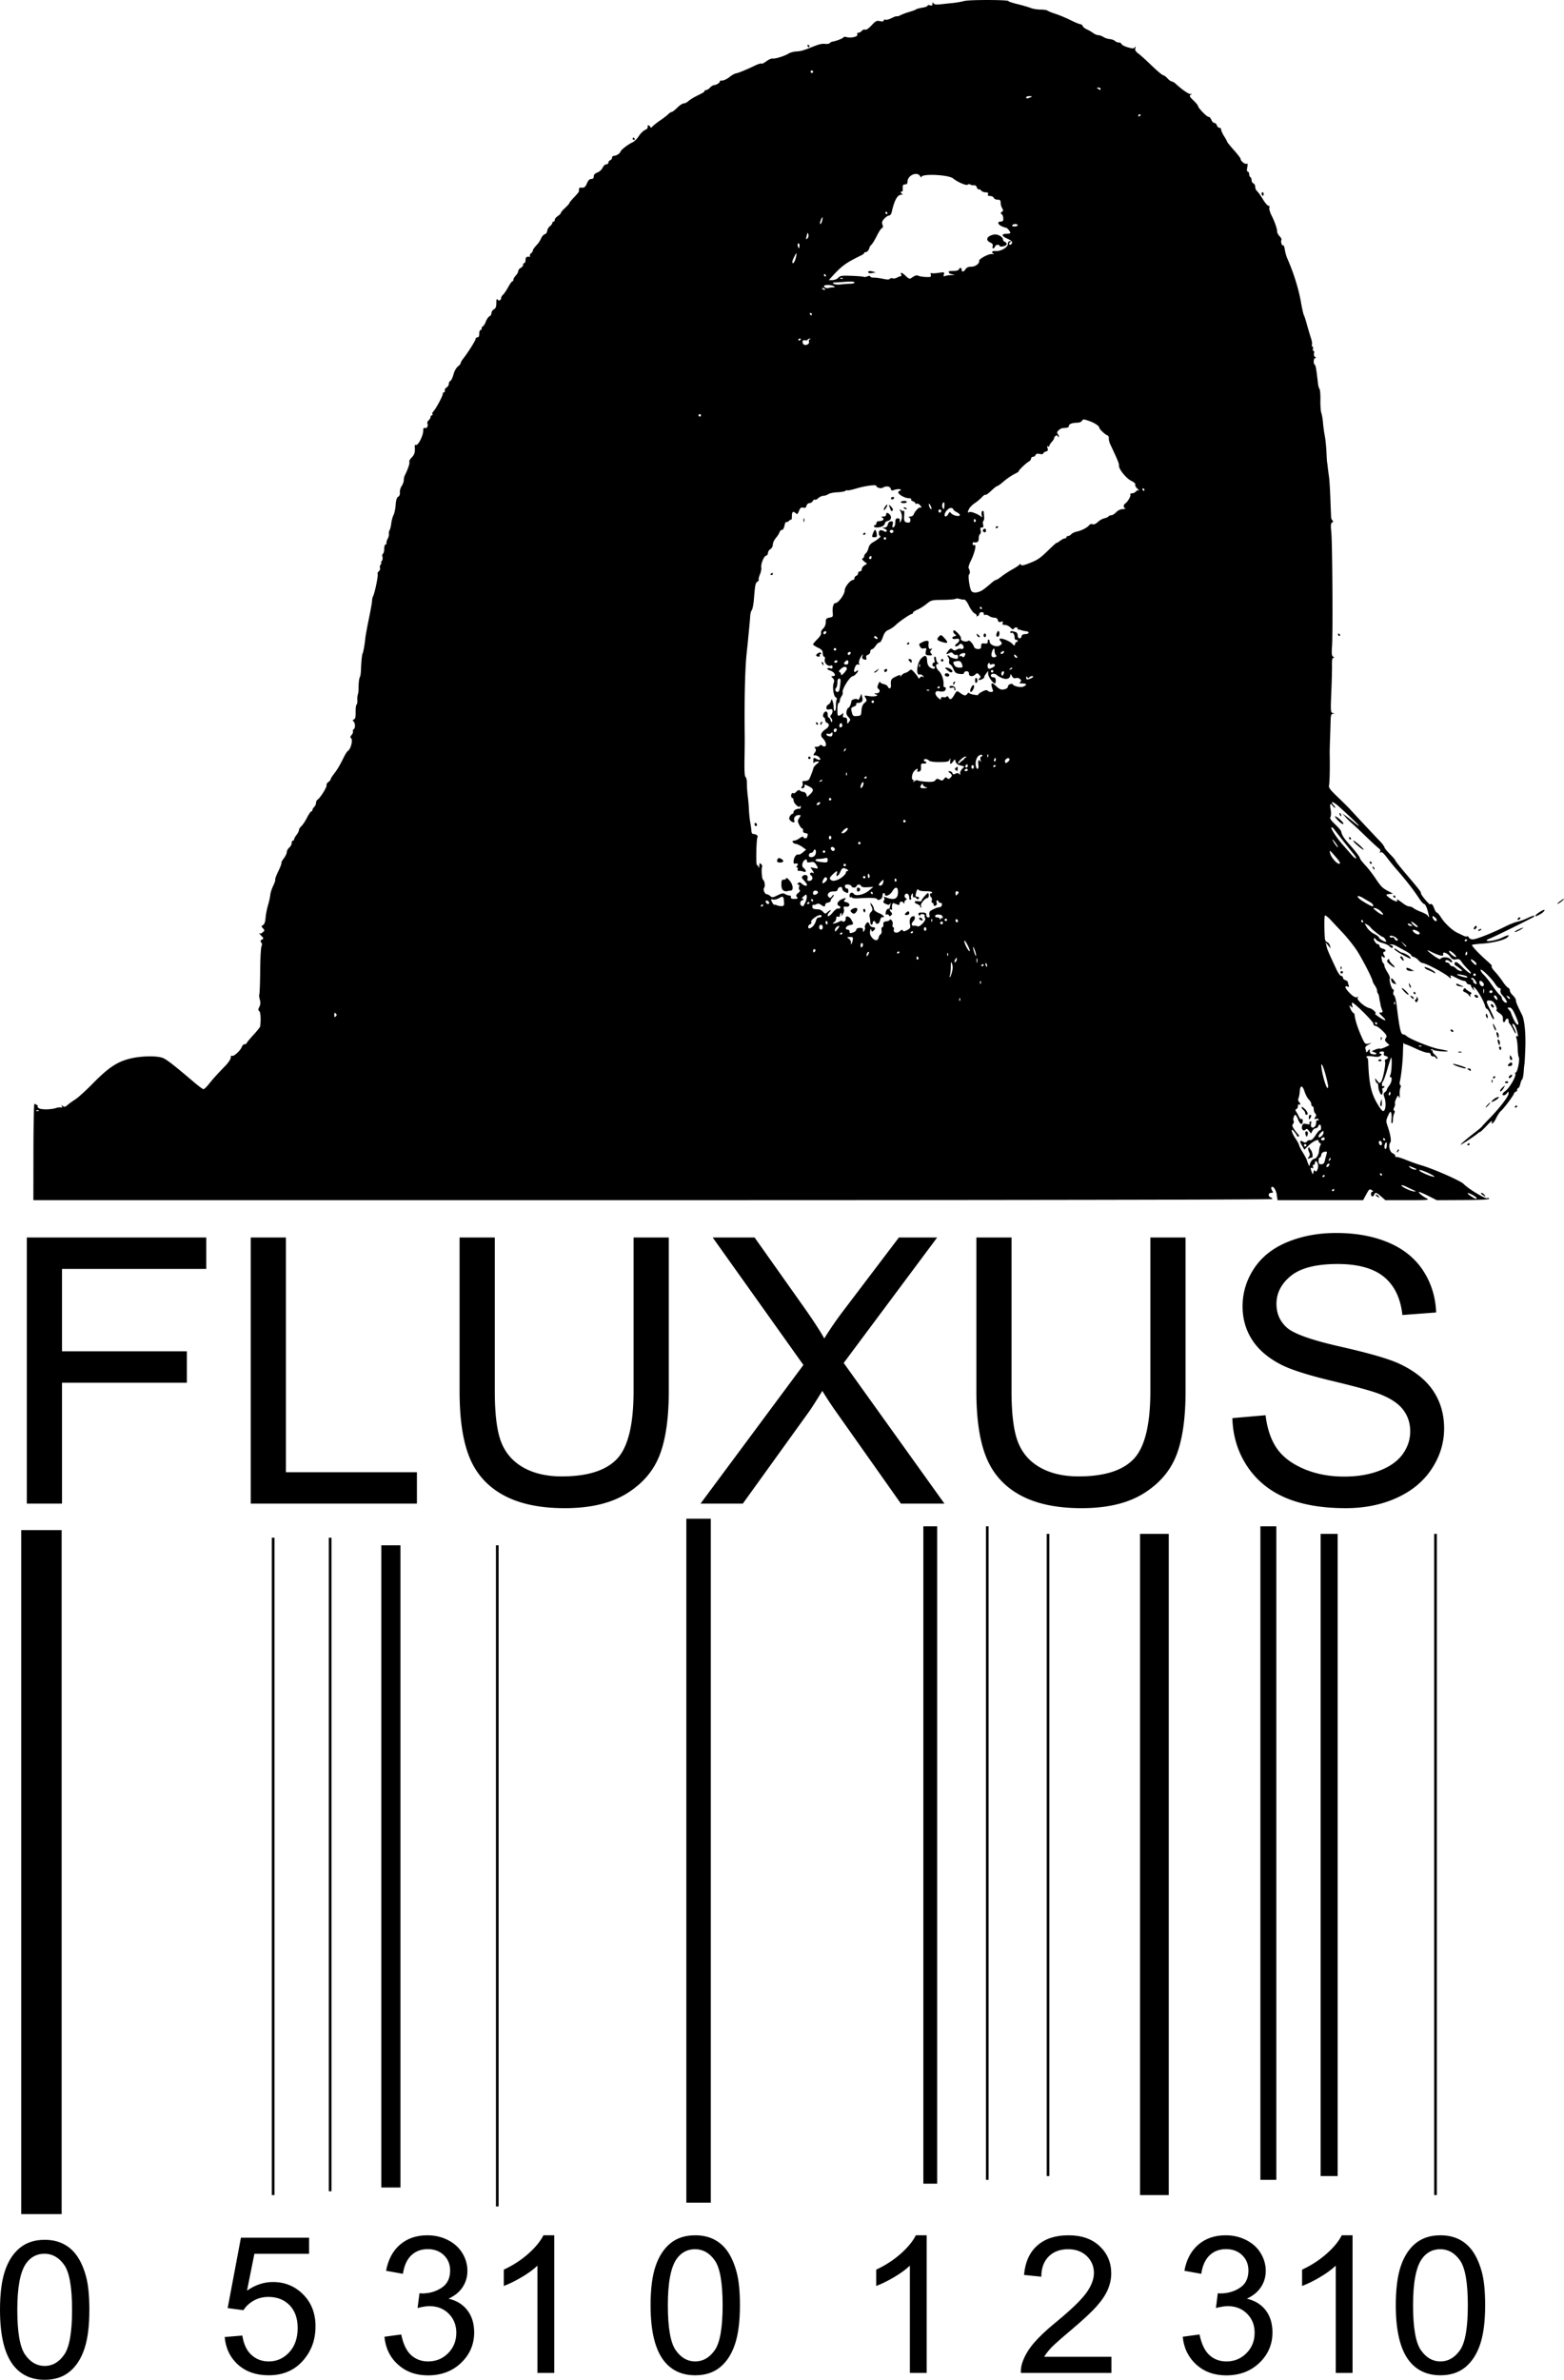 <svg xmlns="http://www.w3.org/2000/svg" viewBox="0 0 335.84 510.84" version="1.0"><path d="M7.181 247.287c.009-5.69.1-10.33.202-10.33.308.01.989.51.708.52-.144.01-.035.19.241.4.488.36 2.771.32 3.813-.07.216-.08.611-.12.879-.09.343.04.424-.04.276-.29-.17-.28-.133-.28.194-.02.331.27.516.23 1.031-.23.346-.3 1.099-.84 1.674-1.21.576-.36 2.224-1.86 3.663-3.32 3.308-3.38 5.194-4.66 7.864-5.36 2.42-.64 5.976-.72 7.287-.17.831.35 2.354 1.53 6.56 5.11 1.007.86 1.958 1.57 2.114 1.57.156.01.68-.48 1.166-1.1.924-1.16 1.729-2.05 3.586-3.97.611-.63 1.112-1.4 1.112-1.71 0-.33.114-.49.283-.38.343.21 1.774-1.1 2.091-1.91.126-.33.408-.59.627-.59.22 0 .4-.09.401-.2.002-.11.649-.9 1.439-1.76s1.452-1.68 1.471-1.83c.188-1.48.103-3.05-.179-3.29-.27-.22-.269-.4.009-.93.248-.48.275-.92.096-1.56-.137-.5-.184-1.01-.105-1.13.079-.13.162-2.4.185-5.04.022-2.64.149-5.01.28-5.27.154-.31.135-.6-.055-.83-.225-.27-.19-.41.148-.6.405-.23.395-.3-.117-.81-.454-.45-.585-.76-.206-.49.05.04.288-.1.53-.3.403-.33.405-.4.021-.83-.383-.42-.382-.48.019-.7.291-.17.47-.68.535-1.53.053-.71.289-1.93.525-2.72s.457-1.79.492-2.23c.035-.43.313-1.3.619-1.93s.503-1.23.438-1.34c-.066-.1.237-.92.673-1.82.435-.9.732-1.7.659-1.77-.072-.07.157-.51.511-.97.353-.47.642-1.07.642-1.35s.236-.71.524-.96c.287-.24.523-.68.523-.97s.117-.53.261-.53.262-.12.262-.28.235-.59.523-.95c.288-.37.523-.84.523-1.05s.227-.57.503-.81c.277-.24.819-1.06 1.205-1.81.386-.76.807-1.37.935-1.37.129 0 .235-.13.235-.28 0-.16.176-.46.392-.68.216-.21.392-.61.392-.88s.154-.59.341-.7c.559-.34 2.053-2.74 1.921-3.08-.067-.18.103-.48.378-.68.274-.2.499-.47.499-.6 0-.14.324-.66.72-1.17.744-.96 1.212-1.75 2.137-3.62.298-.61.668-1.18.821-1.27.665-.41 1.172-2.48.683-2.79-.195-.12-.155-.33.128-.65.227-.26.363-.61.302-.78a.409.409 0 01.165-.47c.37-.23.351-1.27-.03-1.65-.232-.23-.213-.34.081-.45.279-.11.379-.55.363-1.6-.012-.8.077-1.51.199-1.59.122-.07.197-.51.167-.96-.029-.45.019-1 .107-1.22.089-.21.158-.8.155-1.3-.009-1.19.113-2.16.311-2.49.087-.14.178-.79.201-1.44.069-1.88.214-3.32.359-3.57.151-.25.455-1.98.578-3.28.045-.47.389-2.35.764-4.17.376-1.81.683-3.55.683-3.86s.106-.76.235-1.01c.365-.71 1.132-4.47.965-4.73-.081-.14.033-.39.253-.58.221-.18.331-.5.251-.71s-.01-.55.15-.75c.17-.19.21-.36.11-.36-.11 0-.06-.17.12-.38.17-.2.24-.61.15-.89s-.04-.59.11-.68.27-.57.27-1.07c0-.49.12-.9.27-.9s.25-.15.21-.33.08-.59.27-.92c.18-.33.29-.8.25-1.05-.04-.24.03-.61.16-.81.12-.2.28-.85.35-1.44s.28-1.39.48-1.77c.2-.39.41-1.38.46-2.2.08-1.05.24-1.57.55-1.74.28-.16.41-.51.36-.95-.04-.39.13-.99.38-1.34.24-.36.45-.91.45-1.24s.1-.81.23-1.06c.64-1.24 1.12-2.66.97-2.9-.09-.14.13-.56.49-.92.62-.62.79-1.21.67-2.35-.03-.3.08-.44.3-.37.44.15 1.52-2 1.52-3.03 0-.54.11-.71.37-.6.42.15.73-.43.53-.96-.08-.2.04-.51.27-.69.22-.19.4-.5.4-.7 0-.19.13-.36.28-.36s.21-.11.13-.24 0-.39.19-.59c.53-.54 2.02-3.3 2.02-3.74 0-.22.13-.4.29-.4s.23-.15.15-.34c-.07-.19.09-.49.37-.66.27-.17.5-.53.5-.8s.14-.55.32-.622c.19-.069.48-.686.67-1.37.19-.72.6-1.455.97-1.747.35-.278.61-.59.58-.694s.21-.539.54-.966c1.1-1.416 2.67-3.91 2.67-4.242 0-.18.18-.327.39-.327.26 0 .39-.262.39-.785 0-.431.12-.784.27-.784.14 0 .26-.177.26-.393s.1-.392.23-.392.42-.456.64-1.013c.22-.556.59-1.082.81-1.168.23-.087.41-.392.41-.679s.24-.648.52-.802c.4-.212.53-.551.53-1.383 0-.73.08-.981.23-.742.26.41.81.176.81-.344 0-.189.18-.492.4-.672.21-.18.7-.901 1.09-1.601.38-.701.79-1.275.91-1.275s.22-.154.22-.343c0-.188.23-.595.52-.904s.53-.739.53-.956.23-.52.52-.674.52-.452.52-.663.12-.383.26-.383c.15 0 .26-.295.26-.654 0-.59.26-.786.87-.679.12.021.15-.07.07-.201s.03-.384.24-.561c.22-.178.39-.432.39-.564 0-.236.25-.582 1.06-1.474.22-.245.55-.78.73-1.19.17-.41.53-.8.78-.867.26-.066.48-.378.51-.693.02-.315.28-.768.57-1.007.3-.238.54-.562.54-.719s.12-.285.26-.285.26-.174.26-.386c0-.213.3-.579.66-.815s.65-.536.65-.668.41-.618.92-1.08c.5-.462.91-.929.91-1.038s.47-.679 1.04-1.268c.57-.588 1.03-1.148 1.02-1.243-.07-.52.07-.844.36-.807.76.098.99-.066 1.36-.935.26-.624.55-.915.92-.915s.53-.17.53-.546c0-.367.26-.644.79-.844.44-.164.93-.622 1.11-1.023.18-.4.53-.726.78-.726.26 0 .46-.164.46-.365 0-.2.18-.432.39-.515.22-.082.4-.33.4-.551 0-.22.2-.404.45-.409.53-.009 1.24-.498 1.4-.956.13-.375 1.68-1.542 2.59-1.948.36-.161.95-.749 1.3-1.307.35-.559.96-1.156 1.35-1.327.4-.178.64-.457.57-.652-.17-.436.36-.45.54-.014.1.246.22.226.48-.079.19-.224.92-.801 1.62-1.283.71-.482 1.5-1.094 1.77-1.359.27-.266.6-.483.75-.483s.69-.412 1.19-.916c.5-.503 1.12-.915 1.38-.915s.69-.21.97-.466c.28-.257.96-.698 1.51-.981.56-.283 1.24-.631 1.51-.773s.5-.348.5-.458.16-.199.35-.199.56-.236.82-.524c.26-.287.67-.527.89-.531.5-.01 1.39-.637 1.19-.835-.07-.076.15-.138.5-.138s1.05-.33 1.56-.733c.5-.403 1.13-.765 1.4-.804.51-.074 2.34-.826 4.21-1.73.62-.296 1.19-.462 1.29-.37.09.093.56-.132 1.04-.5.48-.367 1.09-.633 1.34-.59.56.095 2.58-.533 3.43-1.068.34-.217 1.09-.418 1.65-.447.93-.048 1.54-.216 3.21-.886 1.72-.686 2.27-.82 3-.743.45.047.9-.031 1-.174.11-.143.37-.284.58-.314.77-.105 2.36-.731 2.36-.93 0-.112.29-.129.65-.038 1.02.256 2.49-.098 2.32-.557-.09-.23 0-.383.24-.383.21 0 .54-.182.72-.404s.51-.338.72-.256c.24.091.77-.264 1.38-.928.88-.948 1.09-1.056 1.8-.9.54.119.8.076.8-.135 0-.17.17-.246.37-.168s.81-.084 1.35-.36c.55-.277 1.04-.449 1.11-.383s.43-.041.8-.239c.38-.197 1.21-.509 1.86-.694.65-.184 1.3-.427 1.45-.538.15-.112.77-.282 1.38-.379.6-.097 1.1-.286 1.1-.421 0-.136.23-.172.52-.08.39.124.52.046.53-.31 0-.367.05-.394.23-.119.16.256.58.315 1.5.211.7-.079 1.88-.205 2.64-.278.75-.074 1.86-.268 2.47-.432 1.11-.299 9.67-.273 9.49.029-.05.081.81.369 1.92.639 1.11.271 2.39.646 2.86.834.46.188 1.41.341 2.1.341.7 0 1.38.104 1.51.23.14.126.9.435 1.69.687.79.251 2.24.854 3.22 1.34.98.485 1.94.882 2.13.882s.42.178.5.395.48.536.88.709 1.01.525 1.35.782c.34.258.85.468 1.12.468s.77.177 1.1.392c.32.215.94.417 1.36.449s.92.209 1.11.394c.19.184.56.335.82.335.27 0 .54.158.62.352.07.193.68.506 1.36.695 1.03.29 1.26.286 1.48-.025.18-.272.21-.224.1.185-.12.416.05.714.7 1.209.47.36 1.51 1.289 2.31 2.063 1.85 1.778 2.81 2.584 3.08 2.584.12 0 .49.294.83.654.33.359.74.653.91.653.16 0 .52.208.8.462 1.51 1.374 2.91 2.332 3.26 2.23.35-.103.35-.085 0 .163-.33.235-.24.426.59 1.214.53.514.98 1.044.98 1.179 0 .408 1.86 2.338 2.26 2.338.2 0 .48.295.61.654.14.36.42.654.63.654s.46.236.55.523c.09.288.34.523.54.523.21 0 .38.179.38.398s.29.864.65 1.434c.36.569.65 1.107.65 1.195s.65.884 1.44 1.771c.79.886 1.44 1.74 1.44 1.898 0 .455.98 1.221 1.31 1.021.21-.129.24.091.12.759-.12.622-.08.941.11.941.16 0 .29.229.29.508s.12.58.26.669c.15.089.27.394.27.678s.17.584.39.666c.21.083.39.418.39.745s.18.744.4.927.78.963 1.24 1.732c.46.77 1 1.399 1.2 1.399.22 0 .29.161.19.419-.08.231.12.966.46 1.635.7 1.378 1.22 2.874 1.22 3.524 0 .241.24.679.53.971.29.293.46.648.38.788-.21.338.12 1.339.38 1.174.12-.071.27.323.35.875.07.552.31 1.403.52 1.891 1.35 3.033 2.45 6.552 2.95 9.435.22 1.294.51 2.549.63 2.788.13.239.42 1.141.65 2.004.24.864.61 2.124.83 2.801.23.678.34 1.346.25 1.486-.08.14-.04.326.1.412.14.087.19.33.11.541-.09.212-.03.384.11.384.15 0 .2.248.12.55-.08.322.01.646.23.781.26.165.27.232.03.235-.36.004-.45 1.203-.1 1.419.2.123.36 1.055.69 4.026.05.48.2 1.01.33 1.18s.22 1.25.19 2.4c-.02 1.15.07 2.39.2 2.75s.29 1.3.36 2.09c.06.79.23 2.04.38 2.78.14.74.31 2.32.36 3.53.06 1.21.12 2.19.14 2.19.01 0 .08.47.14 1.05s.19 1.52.27 2.09c.09.58.22 2.64.29 4.58s.15 3.77.16 4.05c.02.29.15.62.3.72.19.14.16.28-.08.44-.29.18-.33.62-.18 2.02.23 2.16.36 21.61.16 24.51-.12 1.65-.07 2.09.25 2.28.29.17.3.23.05.24-.25 0-.34.45-.31 1.64.01.9-.05 3.54-.15 5.86-.16 3.99-.15 4.24.32 4.35.43.11.43.13.03.16-.38.02-.47.31-.5 1.66-.02.9-.08 2.64-.12 3.86-.05 1.23-.08 2.64-.07 3.14.06 2.88-.01 6.14-.14 6.67-.13.51.18.93 1.85 2.53 1.11 1.06 2.32 2.26 2.69 2.67.89.99 5.12 5.51 6.36 6.79.54.56.98 1.16.99 1.32 0 .16.53.82 1.17 1.47.65.64 1.17 1.26 1.17 1.37 0 .1.83 1.16 1.83 2.35 3.45 4.07 3.67 4.35 3.67 4.71s1.79 2.49 1.99 2.36c.31-.2.55.04.85.85.18.51.44.92.57.92s.52.44.86.98c.84 1.33 2.4 2.8 3.54 3.35.52.25 1.16.56 1.42.68.25.13.57.17.69.1.12-.08.29.04.37.25.08.22.47.39.85.39.75 0 4.07-1.31 6.98-2.76.97-.48 2.16-.95 2.65-1.04.49-.1 1.45-.44 2.15-.78s1.32-.56 1.38-.5.06.15 0 .2c-.45.34-8.93 4.53-9.59 4.73-.32.11-.59.27-.59.37 0 .37 2.14-.02 3.35-.61 1.27-.62 1.74-.64 1.08-.03-.61.56-3.1 1.18-5.31 1.33-1.13.08-2.15.2-2.26.27-.21.13 1.44 1.88 3.29 3.51.57.5 1 .94.96.99-.18.22.01.55.79 1.4.46.51 1.18 1.43 1.58 2.04s.9 1.17 1.11 1.26c.21.08.38.34.38.59s.29.73.65 1.06c.36.34.66.82.66 1.07 0 .39.28 1.06 1.33 3.16.52 1.06.81 4.08.68 7.22-.07 1.84-.16 3.33-.18 3.33-.03 0-.1.7-.16 1.56s-.22 1.62-.34 1.7-.3.53-.4.99c-.11.47-.3.85-.43.85s-.24.18-.24.4c0 .21-.12.39-.27.39s-.35.21-.44.46c-.21.57-2.22 3.23-2.82 3.72-.24.2-.68.87-.97 1.49-.51 1.08-1.22 1.62-.89.67.09-.25-.41.16-1.11.92-.7.75-1.35 1.37-1.44 1.37s-.38.18-.63.41c-.48.42-2.79 1.96-3.46 2.31-.55.28 1.15-1.22 2.87-2.53.8-.61 1.52-1.22 1.62-1.36.09-.15.81-.92 1.59-1.71 2.18-2.24 4.12-4.75 4.11-5.35-.01-.5-.03-.5-.36-.07-.37.49-.94.61-.94.21 0-.14.23-.41.52-.61 1-.71 2.53-3.37 2.22-3.87-.12-.2-.1-.26.06-.16.34.2.97-2.83.7-3.28-.11-.18-.21-.97-.24-1.77-.02-.79-.13-1.79-.24-2.2-.16-.56-.14-.71.09-.57s.26-.01.13-.55c-.28-1.18-.57-1.85-.87-2.04-.38-.23-.33.12.12.91.2.36.37.83.38 1.04 0 .22-.26-.13-.58-.78-.33-.65-.68-1.22-.79-1.27-.1-.04-.19-.31-.19-.58 0-.6-.48-.67-.69-.11-.25.64-.59.44-.54-.31.04-.53-.16-.85-.8-1.29-.47-.32-.74-.62-.59-.67.16-.05.08-.46-.19-1-.33-.66-.66-.94-1.18-1-.85-.1-.9.19-.23 1.48.95 1.86 1.17 2.4 1.01 2.55-.08.08-.39-.39-.68-1.05s-.64-1.2-.78-1.2c-.13 0-.33-.32-.42-.72-.24-.93-1.59-3.3-2.16-3.76-.38-.32-.41-.3-.25.17.17.51.17.51-.22.01-.21-.28-.39-.6-.39-.72 0-.11-.18-.21-.4-.21s-.47-.18-.55-.39c-.08-.22-.35-.39-.58-.39-.24 0-1.01-.31-1.71-.69-.99-.52-1.25-.58-1.12-.26.19.51.07.53-.4.1-.81-.75-4.82-2.89-5.54-2.95-.27-.03-.68-.29-.92-.58-.23-.3-.69-.62-1.01-.72-.32-.09-.59-.28-.59-.41s-.6-.57-1.34-.96c-.74-.4-1.59-.87-1.9-1.05-.3-.18-.79-.31-1.07-.3-.44.02-.45.05-.07.15.25.06.46.23.46.36 0 .36-.42.29-.76-.12-.16-.19-.83-.51-1.48-.69s-1.28-.52-1.41-.75-.31-.34-.4-.25c-.24.24.44 1.27.84 1.27.18 0 .33.17.33.39 0 .21.3.46.66.55.7.17.85.51.32.7-.26.1-.26.23 0 .68.35.58.11.76-.36.29-.18-.19-.23-.02-.15.52.06.44.22.86.35.94.12.08.23.32.23.53s.3.85.66 1.43c.37.58.6 1.16.51 1.3-.22.35.37 2.35.69 2.35.15 0 .19.23.09.55-.11.33-.05.64.14.75.17.11.42 1.07.54 2.13.61 5.04.88 6.24 1.42 6.24.2 0 .51.16.7.34.67.66 5.46 2.57 7.08 2.83.89.15 1.68.32 1.75.39.25.25-2.74.03-3.06-.23-.18-.14-.41-.19-.5-.09-.09.09-.03.17.15.17s.26.1.18.22c-.07.12.17.48.54.8.36.32.58.66.47.76-.1.1-.24.03-.3-.15-.07-.18-.35-.33-.62-.33-.28 0-.5-.17-.5-.39 0-.25-.25-.39-.68-.39-.37 0-1.55-.41-2.61-.92-1.06-.5-2.04-.91-2.18-.91-.13 0-.29-.14-.34-.3-.06-.17-.12.69-.14 1.89-.04 2.08-.37 5.16-.68 6.45-.08.32-.03.65.1.73.15.09.16.34.03.59-.12.25-.19.92-.16 1.49.05.7 0 .88-.13.53-.18-.48-.23-.46-.59.26-.22.43-.35.92-.29 1.1.07.17-.01.54-.16.83-.19.35-.19.58-.02.68.18.11.18.33 0 .66-.14.27-.26.85-.26 1.29s-.1.8-.21.8c-.12 0-.16-.41-.1-.91.06-.51.03-1.12-.07-1.37-.14-.36-.28-.22-.67.64-.43.97-.45 1.21-.14 2.09.65 1.87.9 3.32.63 3.65-.47.56-.15 2.02.49 2.31.33.14.59.41.59.6s.1.28.22.21 1.03.2 2.03.6c.99.41 2.46.93 3.26 1.16 2.63.76 8.47 3.33 9.14 4.01 1.08 1.11 4.62 3.24 5.08 3.07.23-.09.41-.04.41.11 0 .17-1.98.28-5.62.29l-5.62.03-1.86-.94c-1.02-.51-1.91-.89-1.97-.83-.15.16.71.88 1.6 1.35.74.38.5.41-4.02.41h-4.8l-.9-.79c-1-.88-1.27-.95-1.49-.39-.22.57-.69.48-.69-.13 0-.29.15-.52.33-.53.22 0 .19-.08-.07-.25-.58-.38-.61-.36-1.31.91l-.64 1.18h-18.38l-.15-1.08c-.14-1.1-.79-2.06-1.15-1.7-.1.1-.05.42.13.7.28.44.25.51-.21.51-.61 0-.71.73-.13.95.22.08.39.26.39.39s-55.14.23-133.02.23H7.168l.013-10.33zm309.84 9.8c-.22-.34-1.72-1.11-1.87-.96-.13.13 1.48 1.22 1.82 1.22.11.01.14-.11.05-.26zm-30.48-1.71c0-.06-.11-.11-.26-.11-.14 0-.26.12-.26.27s.12.21.26.12c.15-.09.26-.22.26-.28zm17.27.22c-.22-.08-.95-.43-1.64-.77-.68-.34-1.24-.51-1.24-.38 0 .32 2.09 1.31 2.75 1.3.37 0 .41-.05.13-.15zm-19.36-3.23c0-.15-.12-.2-.26-.11-.15.09-.26.21-.26.27 0 .07.11.12.26.12.14 0 .26-.13.26-.28zm22.3-.55c-.9-.43-1.78-.73-1.96-.67-.45.15 2.41 1.46 3.2 1.46.22 0-.34-.36-1.24-.79zm-10.01.31c0-.15-.12-.27-.27-.27s-.21.12-.12.27c.09.14.22.26.28.26s.11-.12.11-.26zm-14.39-.8c.33.53.84-.62.64-1.42-.18-.72-.63-.91-.63-.27 0 .22-.13.39-.29.39s-.22.19-.13.43c.11.29.05.37-.22.27s-.34-.01-.24.3c.37 1.14.45 1.23.56.6.07-.45.17-.53.31-.3zm21.23-.65c-1.11-.48-1.36-.48-.7.02.28.21.75.38 1.04.37.4-.01.31-.11-.34-.39zm-18.14-.6c.15-.47-.39-.37-.57.11-.1.25-.04.37.15.31.17-.06.36-.25.42-.42zm-3.73-1.01c.19-.19.42-.34.52-.34.42 0 .95-.86 1-1.63.03-.47.16-1.03.29-1.24.16-.24.13-.41-.07-.48-.17-.05-.31-.26-.31-.46 0-.53-1.21.05-2.24 1.07l-.81.8-.56-.97c-.55-.94-.39-1.17.45-.64.24.14.47.09.65-.15.16-.21.48-.34.71-.29.28.06.7-.34 1.17-1.08.41-.65.84-1.12.95-1.05s.21-.17.21-.54c0-.73-.38-.9-.62-.28-.08.22-.33.4-.54.4-.22 0-.53.25-.7.56l-.3.57-.43-.57c-.34-.46-.5-.51-.76-.26-.45.46-.94-.1-.71-.82.15-.47.31-.53.97-.39.52.12.74.08.63-.09-.09-.15-.03-.36.14-.46.21-.13.26.02.17.49-.08.4 0 .73.19.8.46.18.91-.36.91-1.08 0-.34.11-.54.26-.45.14.09.26.02.26-.15 0-.18-.22-.25-.51-.17-.43.11-.46.06-.2-.36.24-.37.23-.56-.01-.81-.18-.17-.32-.59-.32-.92s-.12-.6-.27-.6c-.14 0-.26-.22-.26-.48 0-.27-.23-.7-.51-.95-.28-.26-.71-1.05-.94-1.77-.48-1.43-.95-1.38-1.03.11-.03.48-.15 1.08-.26 1.34-.12.28-.08.6.09.77.37.37.39.81.04.59-.15-.09-.26.07-.26.35 0 .29-.15.57-.33.64-.26.09-.26.21 0 .61.18.27.44.76.59 1.09.14.34.38.53.52.44.14-.08.26.08.26.37 0 .98-.54.87-.97-.21-.23-.59-.51-1.07-.62-1.07-.29 0-.57.99-.36 1.32.09.15.03.44-.14.64-.23.28-.17.55.31 1.23.33.47.72.95.86 1.05s.15.27.03.39c-.13.11-.28.06-.34-.12-.07-.17-.34-.59-.61-.91-.84-1.01-.63.13.27 1.46.43.64.79 1.29.79 1.45 0 .15.36.87.81 1.6.44.72.83 1.46.87 1.63.04.18.17.57.3.85.22.51.23.51.33.02.05-.28.25-.66.44-.85zm-.69-.7c.3-.36.31-.58.06-1.13-.22-.47-.23-.76-.04-.91.14-.12.21-.15.15-.06s.06.33.26.54c.34.34.56 1.65.28 1.65-.07 0-.33.09-.59.18-.43.16-.44.13-.12-.27zm-.62-4.67c-.24-.59-.08-1.02.29-.79.17.12.21.4.09.72-.18.47-.21.48-.38.07zm.65-3.8c0-.33.12-.59.26-.59.33 0 .33.28 0 .78-.2.32-.25.28-.26-.19zm-.78-.95c0-.2-.18-.51-.4-.69-.21-.18-.39-.45-.39-.6s.29 0 .65.34c.67.62.87 1.31.4 1.31-.15 0-.26-.16-.26-.36zm4.22 10.17c.1-.43.26-1.05.36-1.38.16-.51.1-.58-.43-.5-.4.06-.65.3-.71.66-.04.31-.19.56-.32.56-.14 0-.25.34-.25.74 0 .6.11.74.59.72.43-.01.64-.22.76-.8zm1.22-.53c-.08-.08-.23.06-.33.32-.14.37-.11.4.15.15.18-.18.26-.39.18-.47zm12.08-2.81c-.01-.64-.07-.75-.26-.45-.33.51-.33 1.3 0 1.3.14 0 .26-.38.26-.85zm-17.26.07c0-.15-.12-.26-.26-.26a.26.26 0 00-.27.26.265.265 0 00.53 0zm16.21-.35c0-.45-.27-.72-.54-.55-.27.16-.01.9.31.9.13 0 .23-.16.23-.35zm-12.29-1.08c0-.24-.15-.33-.39-.24-.22.09-.39.26-.39.39s.17.23.39.23c.21 0 .39-.17.39-.38zm12.95.12c-.09-.14-.22-.26-.28-.26s-.11.12-.11.26.12.26.27.26c.16 0 .21-.12.12-.26zm-13.21-1.41c0-.48-.02-.49-.52-.03-.29.26-.53.63-.53.83 0 .29.1.29.53.03.28-.18.52-.56.52-.83zm-275.92-4.78c-.188-.08-.414-.07-.501.02-.087.08.068.15.343.13.305-.01.367-.07.158-.15zm289.1-.24c.24-.63.19-1.83-.12-2.63-.22-.59-.19-.79.13-1.03.23-.17.41-.4.42-.53 0-.13.23-.53.51-.89.55-.7.71-1.83.26-1.83-.19 0-.19-.16 0-.51.26-.49.39-3.89.14-3.64-.07.07-.43 1.18-.8 2.47-.37 1.28-.79 2.45-.92 2.58-.33.34-.32 1.27.02 1.06.14-.09.26-.03.26.12s-.13.27-.29.27-.22.18-.14.4c.08.21.08.58-.01.81-.14.36-.22.32-.51-.19-.19-.34-.35-.95-.35-1.34-.01-.4-.11-.72-.24-.72s-.3-.27-.38-.59c-.15-.57-.14-.57.36.06.48.61.54.63.86.21.42-.54 1.07-3.99.83-4.38-.09-.15.02-.35.24-.43.57-.22.52-.54-.11-.7-.35-.09-.47-.28-.37-.56.12-.3.01-.41-.39-.41-.3 0-.55.11-.55.26 0 .14.14.26.32.26.22 0 .2.12-.07.37-.28.27-.7.32-1.63.17-.69-.11-1.31-.1-1.39.02-.08.13-.04.22.09.22.12 0 .24.45.26.99.19 5.1.71 7.12 2.52 9.81.55.81.82.89 1.05.3zm-.96-.83c-.06-.11-.02-.49.09-.85.18-.61.19-.6.22.2.02.82-.09 1.06-.31.65zm-.45-9.6c0-.27.5-.39.65-.15.09.15-.02.27-.24.27-.23 0-.41-.05-.41-.12zm2.62 7.05c0-.21-.05-.39-.11-.39-.05 0-.17.18-.25.39-.08.22-.04.39.1.39s.26-.17.26-.39zm-13.43-1.89c-.32-1.66-.92-3.7-1.21-4.16-.25-.4-.28-.28-.15.69.22 1.64.99 4.18 1.27 4.18.13 0 .17-.32.09-.71zm10-6.95l-.63-.24.79-.34c.43-.19.87-.28.99-.21s.63-.07 1.14-.31l.92-.44-.54-.51c-.46-.42-.5-.58-.23-1.02.28-.44.19-.64-.72-1.55-.57-.57-1.25-1.04-1.5-1.05-.26 0-.46-.2-.45-.46 0-.45-4.09-4.52-4.53-4.52-.12 0-.14.27-.03.59.16.53.14.55-.26.22s-.41-.3-.15.39c.16.42.43.84.6.95.17.1.32.28.32.39.08 1.11.68 2.96 1.61 5.01.59 1.28.7 1.38 1.34 1.24l.7-.16-.74.42c-.48.26-.69.55-.59.8.09.22.16.54.16.7.01.17.18.08.39-.2.38-.5.39-.5.39.05 0 .37.19.59.59.65.88.15 1.16-.11.43-.4zm1.35-2.91c-.01-.27.05-.43.14-.34s.1.31.02.5c-.08.21-.14.15-.16-.16zm8.66 1.5c-.18-.07-.41-.06-.5.02-.08.09.07.15.35.14.3-.01.36-.07.15-.16zm-9.46-4.79c0-.14-.13-.26-.28-.26s-.2.12-.11.26c.08.14.21.26.27.26.07 0 .12-.12.12-.26zm30.34-.03c0-.16-.31-.99-.69-1.83-.51-1.14-.82-1.54-1.22-1.54-.49 0-.5.03-.09.48.24.26.43.56.43.66 0 .09.25.7.55 1.35.52 1.1 1.02 1.53 1.02.88zm-29.25-1.54c-.71-.67-.75-.78-.31-.78.45 0 .48-.09.24-.72-.15-.4-.27-.78-.27-.85.01-.07-.04-.37-.11-.66-.07-.28-.16-.78-.2-1.1s-.16-.67-.26-.76c-.1-.1-.18-.38-.18-.61s-.21-.71-.45-1.06c-.25-.36-.48-.79-.5-.96-.1-.7-2.36-5.05-3.51-6.77-.68-1.01-1.96-2.6-2.83-3.53s-2.07-2.2-2.65-2.83c-.59-.63-1.15-1.06-1.25-.96-.16.16-.17 2.69-.02 4.9.03.4.23.74.49.81.24.07.51.4.6.74l.16.62-.54-.65-.53-.65.17.78c.16.73.4 1.3 2.15 5.04.35.75.81 1.37 1.01 1.37.21 0 .37.17.37.37 0 .21.24.45.53.54.28.1.52.27.52.39 0 .13.08.43.18.69.13.35.07.42-.27.29-.76-.3-.48.45.57 1.47.72.7 1.14.93 1.5.81.35-.11.4-.09.17.08-.46.33 1.42 2.04 2.52 2.28.72.16 1.72 1.19 1.16 1.19-.11 0 .32.35.96.77 1.42.94 1.7.82.58-.25zm-8.94-9.42c0-.14.12-.26.26-.26.15 0 .26.12.26.26 0 .15-.11.27-.26.27-.14 0-.26-.12-.26-.27zm.02-.89c-.01-.28.05-.43.14-.34.09.08.1.31.02.5-.08.21-.15.15-.16-.16zm-215.77 9.74c-.244-.25-.314-.18-.314.31s.07.56.314.31c.244-.24.244-.38 0-.62zm227.42-2.5c-.09-.08-.15.07-.14.35.01.3.08.36.16.15.07-.18.07-.41-.02-.5zm23.89-.35c-.15-.3-.52-.78-.81-1.07-.31-.31-.48-.73-.4-1.03s0-.5-.22-.5c-.19 0-.59-.38-.89-.85-.83-1.29-3.15-3.53-3.16-3.05 0 .23.31.7.69 1.05.37.35 1.16 1.34 1.74 2.2.59.86 1.31 1.79 1.61 2.05s.53.56.51.65c-.05.35.56 1.09.89 1.09.26 0 .27-.12.04-.54zm-117.28-.43c-.08-.09-.14.07-.13.34.01.31.07.37.16.16.07-.19.06-.41-.03-.5zm115.31-.17c-.17-.43-.63-.6-.63-.22 0 .26.58.87.71.74.05-.05.01-.28-.08-.52zm2.77.13c0-.13-.19-.31-.43-.4-.36-.14-.37-.1-.1.23.38.45.53.5.53.17zm-5.58-1.93c-.07-.18-.13.03-.12.46 0 .43.06.58.13.32.06-.25.06-.61-.01-.78zm1.85.52c-.12-.37-.54-.33-.67.07-.05.14.11.26.35.26s.38-.15.32-.33zm-2.02-1.88c-.18-.22-.43-.4-.56-.4-.33 0-.28.62.08.99.47.46.91-.08.48-.59zm-107.88-.33c-.09-.09-.15.06-.14.34.02.3.08.37.16.16.08-.19.07-.42-.02-.5zm106.17-.18c-.25-.37-.57-.6-.73-.5-.2.13-.19.21.03.28.17.06.31.26.31.46 0 .31.54.68.74.51.05-.04-.11-.38-.35-.75zm-1.77-.84c-.09-.09-.65-.26-1.23-.36-1.27-.23-1.14.01.21.41.96.28 1.33.26 1.02-.05zm-110.57-.91c.2-.71.21-1.29.03-1.76-.22-.62-.26-.54-.27.65-.01.74-.1 1.54-.18 1.77-.09.22-.09.41-.01.41s.27-.48.43-1.07zm112.48.55a.26.26 0 00-.27-.26c-.14 0-.26.11-.26.26a.265.265 0 00.53 0zm-1.66-1.15c-.5-.49-1.12-1.21-1.37-1.59-.38-.58-.6-.68-1.2-.56s-.84 0-1.31-.63c-.58-.78-1.71-1.12-1.45-.43.21.54-1 .26-2.75-.64-.99-.51-.76-.19.58.81.78.58 1.47.95 1.55.83.34-.51 1.65-.51 2.17.01.28.28.44.58.35.67-.08.09-.29.02-.46-.15-.38-.38-.99-.41-.99-.05 0 .14.18.26.4.26s.47.18.55.39c.08.22.31.4.51.4s.6.23.89.52.73.52.98.51c.4 0 .39-.06-.1-.45-.3-.25-.75-.57-.98-.71-.29-.18-.34-.38-.18-.64.19-.29.53-.09 1.62.98.76.75 1.54 1.36 1.74 1.36s-.04-.4-.55-.89zm-103.45-1.27c-.2-.19-.23-.09-.12.35.09.35.21.47.28.27a.68.68 0 00-.16-.62zm-.57.31c0-.15-.12-.2-.26-.12-.15.09-.26.22-.26.28s.11.12.26.12c.14 0 .26-.13.26-.28zm105.79-.32c-.14-.37-1.16-1.08-1.16-.8 0 .26.83 1.13 1.08 1.13.12 0 .15-.14.08-.33zm-107.19-1.04c-.07-.18-.13.03-.12.46s.06.58.13.32c.07-.25.06-.61-.01-.78zm-4.36.12c0-.38-.04-.39-.26-.05-.33.51-.33.86 0 .65.15-.09.26-.36.26-.6zm-8.25-.33c-.22-.37-.38-.3-.38.16 0 .23.12.34.27.25.14-.1.2-.28.11-.41zm114.88-.94c-.41-.35-.82-.57-.91-.47-.09.09.17.45.58.81.41.35.82.57.92.48.09-.1-.18-.46-.59-.82zm-125.46-.17c0-.12-.12-.14-.26-.05-.15.09-.26.36-.26.6 0 .38.04.39.26.05.14-.21.25-.49.26-.6zm16.9.15c-.09-.09-.15.07-.14.34.01.31.08.37.16.16.08-.19.07-.41-.02-.5zm5.86-.46c-.18-.53-.36-.91-.41-.86-.06.06.03.53.2 1.07.16.53.35.91.41.85s-.03-.54-.2-1.06zm105.68.52c0-.22-.05-.39-.11-.39-.05 0-.17.17-.25.39s-.04.39.1.39.26-.17.26-.39zm-121.9-.28c0-.06-.12-.11-.26-.11a.26.26 0 00-.26.27c0 .16.11.21.26.12.14-.09.26-.21.26-.28zm-18.05-.39c0-.13-.12-.25-.26-.25s-.26.19-.26.41c0 .23.12.34.26.25s.26-.27.26-.41zm32.71-1c-.3-.59-.61-1.08-.69-1.08-.21 0 .17 1.09.62 1.78.62.95.67.47.07-.7zm-22.51-.18c0-.2-.12-.37-.26-.37s-.26.24-.26.54c0 .29.12.46.26.37s.26-.33.26-.54zm116.67.32c0-.05-.27-.31-.59-.59l-.59-.5.5.59c.47.56.68.71.68.5zm-118.87-1.32c.11-.6.04-.68-.6-.67-.71.01-.71.02-.21.4.29.22.49.6.44.85-.05.24-.02.37.07.27.1-.09.23-.47.3-.85zm114.36-.16c-.18-.29-.42-.52-.54-.52-.28 0-2.34-1.6-2.62-2.03-.11-.17-.45-.45-.76-.62l-.55-.29.51.88c.28.48.98 1.12 1.56 1.4.57.29 1.04.64 1.03.78-.01.24 1.08.91 1.5.92.11 0 .05-.23-.13-.52zm17.59.12c0-.07-.12-.12-.27-.12-.14 0-.26.13-.26.28s.12.2.26.11c.15-.08.27-.21.27-.27zm-126.39-.51c.06-.29.25-.61.43-.71.19-.11.27-.48.2-.85-.07-.39 0-.66.16-.66s.26-.27.23-.59c-.05-.47.09-.61.66-.67.39-.05.72-.2.72-.35 0-.14.17-.09.37.11.22.22.32.62.23.94-.08.31-.02.56.13.56.14 0 .21.22.14.48-.19.71.65.94 1.3.37.37-.33.55-.37.63-.14.09.25.3.23.9-.08.72-.37.78-.5.62-1.33-.18-.95.16-1.66.79-1.66.4 0 .34.67-.09 1.1-.47.47-.38 1.04.14.95.25-.04.6.01.77.12.45.29 2-1.35 1.66-1.76-.14-.18-.19-.4-.1-.49s-.04-.25-.29-.34c-.26-.1-.54-.04-.65.14-.15.24-.24.22-.36-.09-.13-.33.03-.41.75-.41.73 0 .9.1.9.52 0 .3.18.52.41.52.27 0 .37-.15.27-.45-.08-.26-.05-.6.05-.77.22-.34 1.53-.94 2.15-.98.53-.03.68-.94.15-.94-.22 0-.41-.11-.41-.26 0-.14-.13-.26-.28-.26s-.21.22-.12.49c.1.31.01.55-.25.65-.24.09-.4.01-.4-.23 0-.21-.12-.39-.28-.39-.15 0-.2-.22-.12-.5.09-.27.04-.57-.11-.67-.31-.19-.38-.95-.07-.85.1.03.22-.06.26-.2.03-.15-.52-.26-1.31-.26-.76.01-1.46-.11-1.56-.25-.24-.34-.39-.17-.61.71-.14.56-.08.72.24.72.24 0 .42.11.42.26 0 .34-.44.34-.65-.01-.09-.14-.28-.19-.41-.11s-.25-.12-.25-.45c-.01-.54-.04-.56-.28-.15-.14.25-.2.57-.12.7.09.13.03.32-.11.41-.15.09-.27-.11-.27-.48 0-.35-.18-.71-.4-.8-.53-.2-.83.6-.36.93.29.2.29.29.04.39-.18.08-.33.33-.34.57-.02.27-.08.31-.16.11-.19-.47-.87-.4-.87.09 0 .41-.05.41-1.24-.08-.29-.12-.48.59-.35 1.32.02.12-.09.14-.24.05-.37-.23-.33.21.05.59.24.25.24.39-.03.65-.27.25-.38.25-.46.01-.07-.17-.27-.25-.46-.18-.25.09-.31-.06-.21-.54.07-.37.29-.67.48-.67.2 0 .37-.11.37-.24s.07-.45.15-.72c.11-.34.09-.38-.09-.14-.19.28-.38.28-.94.03-.52-.24-.62-.4-.41-.66.16-.18.2-.48.09-.65-.14-.23-.06-.27.3-.12 1.76.69 2.58.41 2.65-.89.08-1.37-.51-1.56-1.2-.39-.5.85-1.6 1.29-1.6.64 0-.14-.12-.26-.26-.26-.15 0-.26.28-.26.63 0 .63-.9 1.13-1.19.66-.17-.27-1.21-.32-4.11-.16-.68.03-1.24-.04-1.24-.16s-.12-.14-.26-.05c-.15.09-.27-.07-.27-.36 0-.64.56-.86.93-.37.41.56 2.21.15 3.27-.75l.91-.77-1.24.08c-.82.05-1.29-.03-1.37-.25-.16-.41-.85-.43-.98-.03-.15.45-.93.49-1.1.07-.07-.2-.44-.37-.82-.37-.51 0-.66.11-.58.46.06.25.24.43.41.39s.31.17.31.46c0 .6-.1.63-.8.25-.28-.15-.5-.44-.5-.65 0-.56-.82-.47-.97.11-.09.36-.34.48-.92.46-.95-.05-1.57.67-1.03 1.19.27.28.4.24.71-.17.21-.28.37-.39.37-.25 0 .15-.14.41-.32.59s-.33.47-.33.64-.26.35-.59.4c-.32.04-.59.25-.59.46 0 .47-.28.47-.92 0-.35-.26-.65-.29-.98-.12-.25.14-.55.2-.66.13s-.2.1-.2.38c0 .47.18.55 1.39.61.25.01.66.25.92.52.42.47.49.47.93.07.61-.55 1.01-.57.46-.03-.23.23-.41.53-.41.66 0 .47.44.23 1.17-.65.41-.49.89-.83 1.07-.77.17.07.39.01.47-.12.09-.14-.02-.32-.23-.41-.79-.3-.26-1.23.93-1.6.56-.18.6-.16.29.21-.3.37-.26.44.34.59.9.23.81 1.07-.1.94-.52-.07-.59 0-.46.53.09.36-.02.82-.26 1.13-.36.45-.39.45-.25.05.09-.28.05-.4-.1-.31-.14.09-.26.33-.26.53 0 .22-.16.31-.39.22-.27-.11-.39.01-.39.38 0 .3-.21.66-.46.81-.74.43.2.35 1.05-.1.39-.2.72-.27.72-.13 0 .13.17.16.39.08s.37-.34.33-.57c-.13-.78.79-.64 1.22.19.53 1.02.54.98-.38 1.16-.8.16-1.12.96-.39.96.22 0 .39.18.39.39 0 .43.14.46.92.15.29-.11.52-.36.52-.54 0-.2.32-.36.72-.38.56-.02.72.09.73.5.01.5.02.51.29.06.15-.27.21-.55.13-.63-.2-.19.31-1.12.61-1.12.13 0 .31.24.4.52.09.29.39.53.67.53.6 0 .66.33.14.76-.3.25-.39.21-.47-.16-.08-.35-.14-.28-.25.24-.1.49.02.92.4 1.38.61.76 1.29.76 1.43 0zm-1.79-3.34c0-.32-.07-.83-.15-1.13-.09-.34.02-.73.3-1 .36-.37.39-.57.15-1.1-.41-.89-.37-1.08.09-.48.21.28.38.7.39.94 0 .25.44.6 1.05.85.95.38 1.5 1.04.74.88-.18-.04-.39.29-.48.72-.15.74-.78.97-1 .37-.14-.39-.57-.28-.57.15 0 .22-.11.39-.26.39-.14 0-.26-.26-.26-.59zm10.73-.45c-.21-.13-.29-.32-.19-.43.11-.11.33-.06.5.11.4.4.17.62-.31.32zm-3.14-1.44c.18-.22.43-.39.55-.39.13 0 .23.17.23.39s-.23.39-.55.39c-.47 0-.5-.06-.23-.39zm-11.69-.24c-.24-.28-.17-.42.3-.68.82-.43 1.28-.14.86.54-.37.59-.73.63-1.16.14zm2.68-.12c-.11-.18-.13-.4-.04-.49.23-.23.49.11.36.49-.09.27-.15.27-.32 0zm12.15-1.09c0-.14-.31-.38-.67-.52-.83-.32-.63-.75.27-.58.36.07.66.01.66-.13 0-.27 1.19-1.64 1.42-1.64.08 0 .15.24.15.52 0 .29-.11.53-.25.53-.52 0-1.59 1.25-1.43 1.67.09.23.09.42.01.42-.09 0-.16-.12-.16-.27zm-13.61-3.62c0-.38.12-.49.41-.38.44.17.39.65-.1.81-.17.06-.31-.13-.31-.43zm116.15 10.79c0-.1-.21-.33-.46-.52-.53-.4-1.48-.49-1.25-.11.08.13.31.19.5.11.2-.07.42.05.51.28.15.39.7.58.7.24zm-119.28-1.42c0-.15-.12-.21-.27-.12-.14.09-.26.22-.26.28s.12.12.26.12c.15 0 .27-.13.27-.28zm123.98.01c0-.34-1.25-.92-1.48-.69-.21.21.68.94 1.16.95.18 0 .32-.11.32-.26zm-108.81-.27c0-.16-.12-.21-.26-.12-.15.09-.27.22-.27.28s.12.11.27.11c.14 0 .26-.12.26-.27zm-15.81-1.24c-.24-.23-.93.35-.93.79 0 .49.03.48.5-.1.27-.34.47-.65.43-.69zm18.68.6c0-.22-.11-.39-.26-.39-.14 0-.26.17-.26.39 0 .21.12.39.26.39.15 0 .26-.18.26-.39zm-22.23-.39c0-.29-.17-.53-.39-.53s-.39.24-.39.53.17.52.39.52.39-.23.39-.52zm-2.12-.2c.26-.25.55-.78.65-1.18.12-.48.34-.72.69-.72.29 0 .52-.11.52-.26 0-.39-.59-.31-1.32.18-.78.54-1.05.9-.87 1.18.07.12-.06.29-.28.37-.45.18-.56.89-.14.89.15 0 .49-.21.75-.46zm129.38-.44c-.43-.34-.82-.59-.87-.54-.18.18.88 1.18 1.25 1.17.26 0 .11-.23-.38-.63zm-.92.11c-.51-.33-.86-.33-.65 0 .09.15.36.26.6.26.38 0 .39-.04.05-.26zm-125.4-.71c-.26-.27-.48.13-.26.49.16.26.22.26.31 0 .06-.18.04-.4-.05-.49zm24.81.17a.291.291 0 00-.4-.1c-.14.09-.18.27-.09.4.08.14.26.18.4.1.13-.09.18-.27.09-.4zm-2.31-.69c-.09-.09-.15.06-.14.34.01.3.08.37.16.16.07-.19.07-.42-.02-.5zm5.6.46c0-.13-.12-.32-.27-.4-.14-.09-.26.02-.26.24 0 .23.12.41.26.41.15 0 .27-.11.27-.25zm86.97-.01c-.09-.15-.21-.26-.28-.26-.06 0-.11.11-.11.26 0 .14.12.26.27.26.16 0 .21-.12.12-.26zm-89.33-.26c0-.15-.12-.27-.26-.27s-.26.12-.26.27c0 .14.12.26.26.26s.26-.12.26-.26zm105.16.05c0-.28-.57-.84-.85-.84-.12 0-.09.24.06.52.28.52.79.72.79.32zm-106.19-.43c.13.08.17-.04.08-.26-.08-.23-.26-.42-.38-.44-.83-.12-1.12-.06-1.22.23-.06.19.12.32.44.32.3 0 .55.15.56.33.02.26.05.26.16 0 .07-.18.23-.26.36-.18zm104.21-1.67c-.22-.75-.54-1.36-.72-1.36-.17-.01-.64-.51-1.03-1.11-1.27-1.94-2.82-3.93-4.92-6.33-.51-.58-1.33-1.58-1.82-2.23-1.04-1.36-1.32-1.6-1.66-1.38-.15.09-.16.01-.04-.19.14-.22.03-.48-.28-.71-.28-.2-1.5-1.33-2.73-2.51-1.22-1.19-2.57-2.45-3-2.82-.44-.37-1.08-1-1.44-1.42l-.66-.75.7.51c.38.28 1.2.92 1.82 1.42 2.32 1.89.62.1-3.24-3.39-1.22-1.11-2.05-1.31-1.11-.27.26.29.38.52.27.52-.12 0-.36-.2-.54-.46-.49-.66-.63-.35-.4.89.11.6.09 1.28-.04 1.52-.19.33.03.69.98 1.6.67.64 1.25 1.31 1.29 1.49.17.81.57 1.47 1.69 2.72 1.49 1.67 2.38 2.85 2.38 3.14 0 .12.49.75 1.09 1.4.61.64 1.58 1.89 2.16 2.76 1.27 1.9 1.55 2.18 2.85 2.86l1 .52-.81.08c-.64.07-.74.15-.48.4.96.91 2.56 1.6 2.14.92-.22-.36.18-.14 1.36.74.44.34 1.02.61 1.28.61.27 0 .67.16.89.36.23.19.99.57 1.69.83.69.26 1.33.63 1.4.83.08.19.18.31.24.26.05-.06-.09-.71-.31-1.45zm-7.31-2.92c-.09-.15-.04-.27.11-.27.16 0 .28.12.28.27 0 .14-.05.26-.11.26-.07 0-.19-.12-.28-.26zm-4.43-6.2c-.14-.38-.11-.41.15-.15.17.18.26.39.17.47-.08.08-.22-.07-.32-.32zm-.67-1.13c0-.14.05-.26.11-.26.07 0 .19.12.28.26.09.15.04.26-.11.26-.16 0-.28-.11-.28-.26zm-2.62-3.67c-.64-.56-1.05-1.02-.9-1.03.32-.01 2.34 1.78 2.18 1.94-.05.06-.63-.35-1.28-.91zm-1.83-1.56c0-.14.05-.26.12-.26.06 0 .19.12.27.26.09.14.04.26-.11.26s-.28-.12-.28-.26zm-2.36-3.8c-.48-.5-.77-.9-.63-.9.45.01 2.03 1.48 1.76 1.64-.14.09-.65-.24-1.13-.74zm.39-1.19c-.1-.15-.12-.33-.05-.4s.2.06.28.28c.18.46.03.54-.23.12zm8.71 20.61c-.35-.32-.9-.61-1.22-.64-.47-.06-.36.11.54.8 1.21.93 1.75.8.68-.16zm-132.56-1.25c0-.15-.12-.2-.26-.11s-.26.21-.26.27c0 .07.12.12.26.12s.26-.13.26-.28zm4.49-.77c-.12-1.19-.2-1.24-1.09-.73-.41.24-.99.37-1.28.29-.48-.12-.5-.08-.21.52.17.37.37.63.44.59.08-.04.37.02.66.14s.76.19 1.05.16c.43-.04.5-.21.43-.97zm4.55.25c.22-.44.37-1.05.33-1.34-.08-.54-.08-.54-.74.03-.35.32-.5.5-.32.41s.32-.04.32.11c0 .16-.1.28-.23.28-.4 0-.59.86-.23 1.09.45.29.4.32.87-.58zm121.95.49c-.05-.17-.32-.43-.6-.59-.27-.15-.95-.55-1.51-.89-1.11-.66-1.62-.57-.82.16.53.47 2.44 1.57 2.82 1.61.12.01.17-.12.11-.29zm-129.68-.46c0-.31-.51-.64-.7-.45-.18.19.15.7.45.7.14 0 .25-.11.25-.25zm8.63-.03c0-.15-.12-.21-.26-.12s-.26.22-.26.28.12.12.26.12.26-.13.26-.28zm.79-.51c0-.14-.13-.26-.28-.26s-.2.12-.12.26c.09.15.22.26.28.26.07 0 .12-.11.12-.26zm-3.46-.72c-.26-.31-.21-.48.27-.86.36-.29.48-.54.3-.65-.15-.09-.2-.39-.11-.67.1-.31.03-.5-.18-.5-.25 0-.26-.07-.02-.31.24-.23.42-.2.79.13.52.47 1.1.59 1.1.22 0-.12-.28-.53-.63-.9-.53-.57-.57-.73-.27-.99.55-.45 1.23-.09 1.03.54-.13.4-.05.53.35.53.69 0 .95-.77.4-1.17-.51-.38-.05-.83.49-.49.18.11.11-.13-.15-.54l-.48-.73.81.17c.92.21.97.11.39-.77-.34-.51-.57-.61-1.18-.48-.59.11-.76.05-.76-.27 0-.65-.77-.21-.96.55-.11.46-.03.76.27.98.58.43.56 1.03-.03.78-.25-.11-.67-.19-.94-.18-.31.02-.43-.11-.33-.35.08-.21.01-.38-.14-.38-.19 0-.18-.13.04-.39.31-.39.1-.54-.59-.43-.34.06-.2-1.12.19-1.63.2-.26.48-.41.62-.32.15.09.58-.12.97-.45l.72-.61-.8-.57c-.44-.31-1.07-.61-1.4-.66-.7-.11-1.01-.7-.36-.7.24 0 .78-.24 1.19-.54.42-.29.76-.41.76-.26 0 .16.18.28.4.28.21 0 .39-.05.39-.11s.07-.28.15-.5c.1-.27-.04-.42-.46-.48-.41-.06-.58-.23-.53-.54.04-.26-.04-.46-.18-.46s-.43-.37-.65-.81c-.37-.73-.37-.87.01-1.44.39-.59.38-.63-.11-.63-.67 0-1.16.6-.95 1.14.2.54-.32.56-.84.04-.3-.29-.32-.51-.11-.91.16-.29.4-.53.54-.53s.25-.16.25-.37c0-.39.71-.79 1.24-.71.18.03.32-.16.31-.41-.01-.31-.07-.35-.16-.13-.19.48-1.39-.65-1.39-1.3 0-.27-.12-.48-.26-.48s-.26-.24-.26-.52c0-.45.32-.69.61-.46.04.03.29-.15.55-.41.34-.34.56-.39.76-.2.15.16.48.28.73.28s.53.25.63.55l.17.54.63-.59c.84-.79.79-1.16-.2-1.66-1.01-.5-1-.5-1-.02 0 .22-.19.4-.43.4-.33 0-.36-.08-.12-.36.16-.2.22-.55.13-.79-.12-.32 0-.42.5-.42.37 0 .76-.15.88-.33.23-.35.85-1.97.96-2.47.03-.17.35-.54.7-.84.64-.52.64-.53.08-.54-.31 0-.62.14-.68.32-.07.18-.12 0-.12-.39-.01-.82.02-.83.75-.44.29.15.6.22.68.14.25-.26-.5-.95-1.03-.95-.46 0-.47-.04-.1-.57.29-.42.32-.66.11-.91-.22-.27-.16-.35.25-.35.3 0 .62-.12.71-.27.12-.19.29-.18.53.02.2.16.49.22.64.12.37-.22.09-1.09-.55-1.73-.59-.59-.35-1.28.69-1.96.73-.48.85-1.09.26-1.31-.22-.09-.4-.37-.4-.63s-.13-.52-.29-.57c-.42-.14-.03-1.25.44-1.25.23 0 .38.26.38.65 0 .36.1.65.23.65.12 0 .31.27.41.59.11.37.23.47.31.26.08-.19-.01-.52-.19-.73-.24-.3-.25-.47-.02-.7.17-.17.3-.53.3-.81 0-.39-.14-.47-.65-.37s-.66.01-.66-.37c0-.27.18-.56.39-.64.21-.09.46-.41.56-.72.17-.55.18-.55.38-.04.12.29.22.92.23 1.39.01.48.12.8.26.72.13-.09.24-.61.23-1.17s.07-1.15.16-1.31c.1-.15.01-.35-.19-.43-.47-.18-.78-2.25-.46-3.08.17-.46.13-.73-.19-1.05-.4-.4-.4-.43.04-.43.8 0 .36-.89-.6-1.2-.48-.16-.76-.37-.61-.46.16-.09.47-.1.7-.01.28.11.41.01.41-.29 0-.29-.13-.4-.39-.3-.63.24-1.45-.61-1.27-1.32.09-.36.03-.6-.14-.6-.16 0-.29-.33-.29-.72-.01-.58-.21-.82-1.05-1.22-.57-.28-1.04-.59-1.04-.7 0-.1.42-.61.94-1.13.57-.57.88-1.1.79-1.33-.08-.22.11-.63.43-.93.35-.32.57-.85.57-1.37.01-.72.12-.86.8-.98.71-.13.78-.22.7-1.01-.12-1.18.14-2.12.59-2.12.61 0 1.98-1.88 1.98-2.72 0-.74 1.22-2.25 1.83-2.25.14 0 .26-.17.26-.37s.18-.43.39-.51c.22-.09.4-.33.4-.55s.17-.4.39-.4c.21 0 .39-.21.39-.47 0-.25.26-.62.57-.81l.57-.36-.64-.51c-.42-.34-.52-.55-.3-.64.18-.08.32-.29.32-.47 0-.19.17-.48.38-.65.21-.18.45-.67.55-1.11.11-.5.46-.95.95-1.22 1.05-.58 1.94-1.35 1.56-1.35-.16 0-.3-.29-.3-.65 0-.66.48-.78 1.23-.32.17.11.38.07.47-.07.09-.15-.11-.38-.44-.52-.59-.23-.59-.24-.04-.26.37-.01.61-.23.72-.67.11-.42.35-.65.69-.65.43 0 .49.12.35.69-.13.52-.09.66.19.56.21-.07.37-.49.38-1.01.01-.71.12-.89.52-.89.36 0 .49.15.43.52-.06.43-.03.45.2.13.35-.52.34-1.47-.03-2.17-.27-.5-.25-.53.09-.25.21.18.48.24.59.13s.16.36.11 1.04c-.1 1.25.07 1.51.97 1.51.46 0 .5-.95.05-1.13-.18-.08-.06-.14.27-.16.32-.01.67-.22.75-.47.24-.68 1.18-1.64 1.43-1.48.37.22.26-.17-.16-.59-.22-.21-.51-.31-.66-.22-.14.09-.26.04-.26-.1s-.24-.33-.53-.43c-.29-.09-.46-.27-.37-.41.08-.13-.15-.24-.5-.24-.8 0-2.26-.8-2.26-1.24 0-.18.12-.33.26-.33s.26-.1.26-.22c0-.25-.9-.2-1.6.08-.29.12-.47 0-.56-.35-.14-.53-1.01-.63-1.71-.2-.39.24-1.36-.03-1.36-.38s-2.35-.04-4.42.58c-.92.27-1.74.44-1.81.37-.07-.08-.26-.03-.42.11-.17.13-.94.27-1.73.3s-1.66.21-1.95.41c-.28.19-.76.35-1.06.35s-.79.23-1.09.5c-.3.28-.62.43-.72.33-.1-.09-.3.03-.44.28s-.47.46-.73.46c-.27 0-.54.24-.63.55-.1.42-.28.53-.69.42-.43-.11-.63.02-.86.55-.41.96-.39.95-.85.57-.52-.43-.74-.2-.74.78 0 .44-.05.74-.12.67-.06-.06-.29.05-.5.26s-.47.33-.59.26c-.12-.08-.29.28-.38.78-.1.52-.33.91-.54.91-.2 0-.43.22-.52.49-.08.27-.44.83-.8 1.25-.35.41-.64 1.04-.64 1.4 0 .38-.23.8-.53.99-.29.18-.52.55-.52.82 0 .28-.19.54-.42.59-.47.1-1.16 1.85-1.01 2.6.05.28-.08.92-.3 1.44s-.33 1.01-.25 1.08c.08.08-.05.29-.29.46-.43.31-.48.59-.76 3.92-.09 1.01-.29 1.99-.44 2.18-.16.18-.3.71-.33 1.17s-.13 1.66-.23 2.67-.23 2.36-.29 3.01c-.07.64-.18 1.76-.26 2.48-.35 3.38-.51 9.99-.41 17.79.01.86-.01 3.13-.05 5.04-.04 2.39.03 3.54.24 3.67.16.1.29.71.28 1.36s.08 1.88.19 2.75c.11.86.22 2.21.25 3 .04.8.16 1.97.28 2.62s.23 1.47.25 1.83c.01.39.17.66.41.66.57.01 1.08.39.9.67-.26.42-.37 6-.13 6 .13 0 .29.2.36.45.07.28.13.17.15-.27.02-.61.09-.67.39-.39.2.18.3.45.22.59-.21.34-.06 2.59.18 2.75.36.24.53 1.41.26 1.74-.32.38.12 1.4.6 1.4.16 0 .49.18.72.39.38.34.56.32 1.56-.17.91-.45 1.23-.5 1.62-.26.27.17.67.3.88.3.22 0 .38.09.37.2-.07.46.07.55.81.53.66-.02.74-.08.47-.4zm-2.89-1.39c-.31-.18-.45-.59-.45-1.3 0-.86.08-1.04.52-1.04.29 0 .53-.14.53-.32s.34.07.74.56c.76.91.85 2.12.16 2.12-.19 0-.5.05-.69.12s-.55.01-.81-.14zm-1.34-6.21c-.07-.11-.03-.36.09-.55.16-.26.33-.27.77-.04.31.17.49.42.41.55-.19.31-1.09.33-1.27.04zm-4.87-8.04c0-.23.12-.34.26-.25.15.09.26.27.26.41 0 .13-.11.25-.26.25-.14 0-.26-.19-.26-.41zm11.51-14.24c0-.15.12-.26.26-.26.15 0 .26.11.26.26 0 .14-.11.26-.26.26-.14 0-.26-.12-.26-.26zm1.7-7.33c-.09-.14-.04-.26.12-.26.15 0 .27.12.27.26 0 .15-.05.26-.11.26-.07 0-.19-.11-.28-.26zm.92.02c0-.14.11-.32.26-.41.14-.09.19.02.1.25-.18.45-.36.53-.36.16zm.38-12.85c-.1-.16-.12-.34-.05-.41.07-.06.19.06.28.28.18.46.03.54-.23.13zm-1.27-1.76c-.07-.12.1-.35.37-.52.31-.2.55-.22.65-.05.09.14.03.25-.13.25s-.22.12-.13.26c.08.15-.02.27-.23.27-.22 0-.46-.1-.53-.21zm-9.84-17.44c0-.06.12-.18.26-.27.15-.09.27-.04.27.11 0 .16-.12.28-.27.28-.14 0-.26-.05-.26-.12zm22.01-8.77c.15-.44.37-.79.48-.79.12 0 .26.35.33.79.09.67.03.78-.48.78-.55 0-.58-.06-.33-.78zm-2.13.14c0-.06.12-.19.26-.27.15-.09.27-.04.27.11s-.12.28-.27.28c-.14 0-.26-.05-.26-.12zm2.36-1.71c0-.15.11-.26.26-.26.14 0 .26-.18.26-.4 0-.21.18-.4.39-.42.75-.06.87-.1 1.08-.31.12-.12.04-.32-.17-.45-.3-.2-.26-.25.2-.25.35 0 .59-.17.59-.4 0-.47.31-.5.73-.08.54.54.37 1.24-.34 1.41-.36.09-.65.33-.65.52 0 .2-.23.48-.51.63-.64.34-1.84.35-1.84.01zm-15.13-1.31c0-.36.06-.51.13-.33s.07.48 0 .66-.13.03-.13-.33zm18.69-2.27c-.09-.26-.24-.65-.33-.87s.1-.12.43.22c.38.4.49.7.33.87-.17.16-.32.09-.43-.22zm-1.46.03c-.01-.15.16-.51.37-.78.21-.28.39-.39.4-.24 0 .16-.17.51-.38.79s-.39.38-.39.23zm4.31-.37c-.09-.15.01-.2.24-.11.46.18.54.36.16.36-.13 0-.32-.11-.4-.25zm-.66-1.26c0-.11.3-.23.65-.26.36-.03.66.07.66.21s-.3.26-.66.26c-.35 0-.65-.1-.65-.21zm-2.09-.84c0-.14.18-.26.41-.26.22 0 .33.12.24.26s-.27.26-.41.26c-.13 0-.24-.12-.24-.26zm-15.7 84.59c0-.2-.23-.36-.52-.36-.34 0-.52.17-.52.5 0 .37.13.46.52.36.29-.08.52-.3.52-.5zm30.06.32c.23-.28.21-.39-.1-.51-.27-.11-.4.01-.4.36 0 .61.1.64.5.15zm-18.29-.16c0-.14-.12-.26-.27-.26s-.21.12-.12.26c.09.15.22.26.28.26s.11-.11.11-.26zm2.27-2.33c.1-.62.09-.63-.43-.16-.64.58-.68.99-.1.88.24-.05.48-.37.53-.72zm-12.35-.17c.23-.23.34-.53.26-.66-.25-.41-.54-.27-.85.42-.34.73-.03.86.59.24zm15.17-.39c-.22-.37-.38-.3-.38.16 0 .22.12.33.27.24s.2-.27.11-.4zm-12.62.04c.78-.3 1.78-1.18 1.78-1.56 0-.16.12-.3.28-.3.45 0 .04-.44-.56-.6-.44-.11-.62.04-.92.75-.4.95-1.05 1.27-.76.38.22-.71 0-.66-.91.21-.59.57-.7.82-.47 1.05.37.37.75.38 1.56.07zm5.97-.55a.265.265 0 00-.53 0c0 .15.12.26.26.26.15 0 .27-.11.27-.26zm.87-.4c-.21-.54-.35-.48-.35.16 0 .29.11.46.25.38.14-.09.18-.33.1-.54zm-5.06-2.21c0-.15-.12-.27-.26-.27a.26.26 0 00-.26.27c0 .14.11.26.26.26.14 0 .26-.12.26-.26zm105.96-.72c-.14-.26-.69-.93-1.21-1.51-.92-1.03-.94-1.03-.78-.3.18.82 1.38 2.23 1.91 2.25.25.01.27-.11.08-.44zm-109.88-.36c0-.45-.12-.52-.59-.4-.33.09-.91.16-1.31.16-.4.01-.72.12-.72.25 0 .23.74.42 2.03.5.44.03.59-.1.59-.51zm112.97-1.25c-1.01-1.23-3.73-4.67-4.2-5.32-.23-.33-.5-.52-.6-.43-.21.21 1.21 2.37 2.59 3.9.58.66 1.39 1.58 1.8 2.05.91 1.05 1.29.87.41-.2zm-115.52-.19c.14-.72-.25-1.13-.49-.51-.09.23-.31.41-.5.41-.44 0-.71.72-.31.86.61.2 1.18-.13 1.3-.76zm2.02-.36c0-.15-.11-.26-.26-.26-.14 0-.26.11-.26.26 0 .14.12.26.26.26.15 0 .26-.12.26-.26zm1.91-.82c-.44-.44-.97-.02-.57.46.22.26.4.3.59.11s.18-.36-.02-.57zm107.71-1c-.78-1.09-.95-1.01-.22.1.33.49.63.85.69.8.05-.05-.16-.46-.47-.9zm-102.03-.01c0-.15-.12-.26-.26-.26-.15 0-.26.11-.26.26 0 .14.11.26.26.26.14 0 .26-.12.26-.26zm-6.28-1.18c0-.22-.12-.39-.26-.39s-.26.17-.26.39.12.39.26.39.26-.17.26-.39zm3.25-1.41c.68-.75.06-.9-.64-.15-.46.48-.51.64-.21.64.22 0 .6-.22.85-.49zm12.71-2.12c0-.15-.12-.26-.26-.26a.26.26 0 00-.27.26.265.265 0 00.53 0zm-18.37-3.88c.06-.19-.06-.25-.31-.15-.23.09-.42.28-.42.42 0 .34.6.12.73-.27zm2.41-.83c0-.14-.12-.26-.26-.26s-.26.12-.26.26.12.26.26.26.26-.12.26-.26zm6.88-3.13c.07-.29.04-.53-.07-.53-.22 0-.53.64-.53 1.08 0 .43.45.01.6-.55zm13.33.51c-.33-.13-.59-.39-.59-.58-.01-.23-.08-.21-.26.06-.42.64-.31.79.59.77.77-.02.79-.04.26-.25zm-22.16-1.51c-.08-.09-.3 0-.47.17-.26.26-.23.29.14.15.26-.1.41-.24.33-.32zm20.56.1c.18.11 1.02.24 1.88.28 1.21.07 1.63-.01 1.87-.34.26-.35.41-.37.9-.11.5.27.64.24.94-.16.27-.37.43-.41.67-.17s.4.23.67-.05c.47-.46.45-.65-.1-1.07-.41-.31-.41-.35-.03-.36.24 0 .5.18.59.4.11.3.27.34.64.14.34-.18.59-.17.82.05.26.25.31.24.2-.07-.07-.22.11-.65.39-.97l.53-.57-.88-.23c-.58-.15-.92-.42-1.01-.81-.14-.58-.14-.58-.52-.05-.53.73-.74.67-.63-.18.08-.59.06-.63-.12-.21-.19.44-.49.51-2.16.53-1.23.01-2.07-.11-2.29-.32-.41-.4-1.09-.44-1.09-.07 0 .14.12.26.26.26.15 0 .26.12.26.26s-.26.23-.58.2c-.51-.06-.59.05-.55.76.04.61-.08.86-.43.95-.34.09-.45.01-.35-.24.19-.49-.11-.45-.66.1-.51.5-.72 1.9-.28 1.9.15 0 .18.14.07.32-.14.24-.07.23.24-.02.23-.19.57-.26.75-.15zm8.13-2.21c-.28-.17-.27-.28.05-.54.32-.27.38-.23.34.22-.02.3-.04.54-.05.54 0 0-.16-.1-.34-.22zm-19.15 1.52c0-.16-.12-.21-.26-.12-.15.09-.27.21-.27.28 0 .06.12.11.27.11.14 0 .26-.12.26-.27zm-4.29-.96c-.09-.09-.15.06-.14.34.01.3.08.37.16.16.07-.19.06-.42-.02-.5zm26-.6c0-.14-.11-.26-.25-.26-.13 0-.32.12-.41.26-.09.15.03.26.25.26s.41-.11.41-.26zm1.31-.65c0-.22-.12-.39-.27-.39-.14 0-.26.17-.26.39 0 .21.12.39.26.39.15 0 .27-.18.27-.39zm.96-.52c-.14-.89.14-1.26.45-.59.09.18.1 0 .02-.4s-.02-.71.13-.71.27-.12.27-.26c0-.15-.24-.17-.59-.04-.62.23-1.03 1.49-.79 2.41.23.9.67.55.51-.41zm-2.27.24c0-.22-.12-.33-.26-.24-.15.08-.27.27-.27.4 0 .14.12.25.27.25.14 0 .26-.18.26-.41zm6.01 0c0-.06-.11-.11-.26-.11-.14 0-.26.12-.26.27 0 .16.12.21.26.12.15-.09.26-.22.26-.28zm-6.9-1.23c.06.04.07.01.04-.07-.04-.08.11-.25.32-.39.31-.19.32-.25.04-.25-.4-.01-1.59 1.05-1.6 1.41 0 .13.24.01.55-.26.3-.28.59-.47.65-.44zm9.79-.29c-.33-.33-1.07.29-.89.75.11.29.23.27.64-.07.31-.27.4-.52.25-.68zm-2.89.23c0-.22-.04-.39-.1-.39s-.17.17-.25.39c-.08.21-.04.39.1.39s.25-.18.25-.39zm-1.67-1.11c-.09-.08-.15.07-.14.35.02.3.08.36.16.15.08-.18.07-.41-.02-.5zm-30.55-1.25c-.08-.08-.23.06-.33.32-.14.37-.11.4.15.15.18-.18.26-.39.18-.47zm-2.83-3.2c0-.32-.07-.35-.29-.14-.16.16-.46.23-.65.16-.2-.08-.37-.02-.37.13 0 .28.78.55 1.12.38.1-.06.19-.3.19-.53zm.88-.72c.09-.24 0-.39-.23-.39-.21 0-.39.18-.39.39 0 .22.11.39.24.39s.3-.17.38-.39zm1.22-1.03c0-.6-.46-.71-.6-.14-.09.33-.01.52.23.52.2 0 .37-.17.37-.38zm1.29-1.86c-.39-.42-.49-.76-.36-1.26.09-.38.27-.69.38-.69.21 0 .61-.89.63-1.41.03-.38 1.16-.69 1.35-.37.11.16.31-.03.49-.47l.31-.76.19.76c.21.82-.1 1.19-.97 1.2-.26 0-.4.12-.31.27.09.14-.14.38-.51.52-.57.21-.65.36-.5.98.25 1.06.31 1.11 1.22 1.04.79-.07.84-.14.91-1.21.06-.79.26-1.28.66-1.61.51-.42.54-.54.22-1.05-.34-.57-.33-.58.7-.41.58.09 1.26.09 1.51-.01.43-.16.43-.19-.04-.37-.43-.17-.4-.2.19-.22.7-.02.89-.64.31-1.02-.18-.12-.16-.44.07-.96.19-.43.35-.65.35-.48.01.17.36.38.78.48.42.09.82.33.9.54.23.6.73.44.68-.21-.1-1.19.03-1.46.9-1.87 1.07-.51 1.28-.53 1.07-.09-.09.18.02.09.24-.18.23-.28.6-.54.83-.57.23-.04.62-.25.86-.47.41-.37.51-.34 1.14.38.37.43.74.92.81 1.1.1.25.19.24.39-.04.15-.22.39-.27.61-.14.29.18.29.14.01-.21-.19-.24-.51-.37-.7-.3-.86.33-.59-2.52.33-3.43.86-.86 1.23-.72 1.27.49.03.61.23 1.12.53 1.35.57.43 1.14.49 1.14.12 0-.14-.12-.26-.27-.26-.14 0-.26-.18-.26-.39 0-.22.13-.4.29-.4.18 0 .23-.25.13-.65-.1-.38-.05-.65.1-.65s.27.21.27.47.14.61.31.78c.24.25.24.32 0 .32-.53 0-.35.92.32 1.54.61.57 1.08 2.04.96 2.97-.03.25.07.46.22.46.44 0 .33.71-.13.88-.23.09-.69.09-1.01.01-.92-.23-1.1.6-.28 1.35.51.47.65.52.65.2 0-.28.17-.37.53-.28.28.08.59.02.69-.13.1-.17.26-.11.4.15.36.64.63.53 1.24-.51.54-.91.58-.93 1.14-.52.99.72 1.3.78 1.64.31.18-.24.37-.34.42-.21s.55.31 1.1.39c.56.09.95.09.86.01-.09-.09.27-.39.79-.66.67-.36 1.02-.43 1.22-.23.39.39 1.31.36 1.15-.05-.63-1.68-.37-1.97.75-.85.36.36.87.66 1.14.66.75 0 1.32-.28 1.32-.66 0-.39.81-.76 1.03-.46.33.45 1.72.74 2.31.47.83-.37.72-.66-.27-.66-.61-.01-.74-.07-.47-.25.57-.36-.14-1.09-.88-.91-.43.11-.65-.01-.87-.46-.16-.33-.3-.45-.31-.26-.04.78-.71 1.1-1.63.78-.48-.17-1.03-.46-1.22-.65-.47-.47-1.35-.43-1.35.05 0 .22.23.39.52.39.38 0 .52.18.52.66 0 .36-.07.65-.16.65-.42 0-1.47-1.47-1.47-2.05v-.65l-.47.62c-.26.35-.43.69-.38.77s-.2.28-.55.44c-.61.29-.91.03-.35-.32.18-.11.13-.34-.16-.66-.39-.42-.49-.43-.82-.1-.57.57-1.39.48-1.39-.14 0-.35-.18-.53-.52-.53-.29 0-.53.16-.53.34 0 .24-.28.31-.94.23-.78-.09-1.01-.26-1.32-1-.2-.49-.53-.96-.72-1.03-.21-.08-.3-.36-.23-.65.08-.28-.01-.68-.19-.9-.2-.23-.22-.39-.05-.39.15 0 .31.11.36.23.05.13.47.32.94.42.74.16.85.11.85-.36 0-.34-.13-.48-.36-.4-.19.08-.49-.04-.68-.26-.25-.31-.45-.33-.85-.12-.71.38-.77.21-.18-.52.42-.52.56-.56.91-.28.32.27.52.28.9.04.27-.17.67-.24.87-.16.55.21.82-.4.37-.85-.34-.34-.44-.34-.81.04-.24.23-.56.35-.72.25-.17-.11-.08-.31.26-.55.79-.55.72-1.24-.09-1.03-.35.08-.72.03-.81-.12-.1-.16.07-.35.38-.43.5-.13.52-.17.12-.46-.24-.18-.38-.49-.31-.69.09-.27.35-.14.95.46.48.48.77.99.68 1.21-.16.44 1.17.81 1.56.44.24-.23.98.55 1.27 1.35.09.24.45.42.83.42.54 0 .68-.13.68-.63 0-.53.11-.62.71-.56.55.06.72-.03.69-.38-.02-.25.07-.46.19-.46.13 0 .24.21.24.46 0 .66 1.38 1.23 2.08.86.61-.33.66-.56.22-1-.17-.17-.23-.38-.15-.47.27-.27 2.13.45 2.68 1.03.47.49.53.5.61.1.05-.25.2-.45.33-.45s.24-.12.24-.26c0-.15-.14-.24-.32-.2-.18.03-.33-.17-.33-.46 0-.67-.36-1.23-.67-1.03-.14.08-.25.02-.25-.13 0-.32.16-.33.98-.11.41.1.59.35.59.78 0 .72.7.86.84.16.05-.28.33-.45.74-.45.87 0 1.08-.51.25-.61-.36-.04-.83-.15-1.04-.23-.22-.09-.48-.14-.59-.12s-.2-.08-.2-.22c0-.37-.72-.33-.84.05-.07.2-.31.11-.68-.26-.31-.32-.86-.58-1.22-.58-.48 0-.6-.1-.48-.42.13-.33.05-.38-.37-.25-.39.12-.56.03-.67-.36-.09-.35-.35-.53-.76-.53-.35 0-.86-.17-1.13-.37s-.65-.3-.84-.23c-.21.08-.32-.02-.28-.22.05-.21-.14-.36-.44-.36-.29 0-.53.16-.53.37 0 .2-.17.42-.39.49s-.3.03-.2-.08c.11-.12-.07-.34-.39-.5-.32-.15-.88-.9-1.24-1.66-.4-.85-.81-1.36-1.05-1.32-.21.03-.65-.04-.98-.15-.32-.1-.72-.11-.89 0-.17.1-1.4.2-2.72.21-2.33.02-2.46.05-3.49.89-.59.47-1.49 1.03-1.99 1.24s-.91.5-.91.64-.11.26-.24.26c-.34 0-2.76 1.66-3.5 2.41-.36.35-1.01.79-1.46.98-.63.26-.93.63-1.26 1.58-.25.69-.57 1.21-.72 1.15s-.51.25-.8.68-.67.78-.85.79c-.18 0-.33.22-.33.5s-.22.58-.49.66c-.34.11-.46.33-.37.66.1.4.02.47-.43.35-.42-.11-.52-.28-.39-.7.16-.55.16-.55-.22-.04-.53.75-.71 1.66-.36 1.82.17.08.06.08-.23.01-.41-.09-.6.06-.82.65-.33.86-.18 1.2.34.76.2-.16.36-.2.36-.08 0 .29-.83 1.16-1.11 1.16-.64 0-2.45 2.89-2.2 3.53.06.16-.05.51-.25.78-.2.28-.37.71-.37.97s-.12.48-.26.48-.26.64-.26 1.43c0 1.25.06 1.41.46 1.26.25-.1.55-.3.67-.45.13-.17.17-.04.09.31-.1.45-.01.58.37.58.37 0 .5.19.51.72.01.69.02.7.39.22.35-.46.33-.57-.15-1.08zm26.17-5.63c0-.15.12-.51.28-.79.39-.74.78-.36.42.42-.31.66-.7.87-.7.37zm-3.4-.35c0-.33-.14-.41-.52-.28-.3.09-.53.04-.53-.12 0-.43 1.05-.33 1.22.13.09.22.08.47-.01.56s-.16-.04-.16-.29zm-.26-1.18c0-.14.12-.32.26-.41.15-.09.19.01.1.25-.17.45-.36.53-.36.16zm4.71-.67c0-.39.11-.62.26-.53.14.09.26.33.26.53s-.12.43-.26.52c-.15.09-.26-.13-.26-.52zm-6.28-.92c-.26-.16-.3-.33-.13-.5.17-.16.41-.17.65-.02.26.16.3.32.13.5-.16.16-.41.17-.65.02zm-15.41-.86c.06-.04.34-.24.63-.46.48-.35.5-.35.16.08-.19.25-.48.46-.63.46s-.22-.04-.16-.08zm2.22-.14c-.09-.15-.03-.35.12-.45.41-.24.67.1.33.43-.19.19-.33.19-.45.02zm13.49-.32c-.55-.45-.56-.51-.13-.5.58.01 1.46.63 1.22.87-.25.25-.42.2-1.09-.37zm-8.15-1.95c-.26-.32-.25-.39.1-.39.23 0 .43.18.43.39 0 .22-.05.39-.1.39-.06 0-.25-.17-.43-.39zm6.8-.13a.265.265 0 01.53 0 .265.265 0 01-.53 0zm-3.22-1.22c-.09-.09-.09-.46 0-.82.14-.58.09-.64-.4-.51-.4.1-.65-.01-.85-.37-.31-.58-.32-.56.47-.97.75-.39 1.42-.38 1.37.03-.14 1.03.03 1.56.45 1.4.36-.14.37-.1.1.23-.27.32-.27.48-.01.79.27.33.23.39-.32.39-.35 0-.72-.07-.81-.17zm-4.1-2.3c0-.06.12-.18.26-.27s.26-.04.26.11c0 .16-.12.28-.26.28s-.26-.05-.26-.12zm7.39-.47c-.95-.3-1.05-.56-.45-1.16.36-.36.47-.33 1.05.3 1.05 1.13.9 1.34-.6.86zm7.67-1.41c-.14-.36-.1-.37.24-.1.45.38.5.53.16.53-.13 0-.31-.19-.4-.43zm1.42.04c0-.22.12-.39.26-.39s.26.17.26.39c0 .21-.12.39-.26.39s-.26-.18-.26-.39zm2.81.24c-.21-.21.09-1.16.36-1.16.3 0 .3.97 0 1.16-.12.07-.28.07-.36 0zm-26.35 14.01a.265.265 0 10-.53.01.265.265 0 00.53-.01zm-7.46-2.42c.06-.18.17-.82.24-1.43.1-.86.04-1.12-.25-1.12-.26 0-.38.29-.38.87 0 .47-.13.99-.29 1.15-.31.31-.11.86.31.86.14 0 .31-.15.37-.33zm19.28-.11c-.19-.07-.42-.07-.51.02-.08.09.07.15.35.14.3-.01.37-.08.16-.16zm2.3-.62c0-.15-.12-.2-.26-.12-.14.09-.26.22-.26.28s.12.12.26.12.26-.13.26-.28zm20-2.11c.15-.14.08-.23-.18-.23-.24 0-.51.13-.61.29-.12.2-.25.18-.4-.07-.18-.27-.23-.24-.23.13-.01.37.12.43.58.29.33-.09.7-.28.84-.41zm-39.95-1.89c-.17-.49-.63-.45-1.26.1-.43.37-.53.59-.3.68.18.08.32.31.32.52 0 .25.23.14.66-.33.37-.39.63-.83.58-.97zm33.73.7c-.27-.27-.67.2-.52.61.14.36.19.36.41-.03.13-.24.18-.5.11-.58zm-2.27-.09c0-.14-.12-.26-.26-.26a.265.265 0 000 .53c.14 0 .26-.12.26-.27zm4.06-.73c-.08-.08-.29 0-.47.18-.25.26-.22.29.15.15.26-.1.4-.25.32-.33zm-4.09-.15c.66-.37.35-.86-.37-.59-.21.08-.38.01-.38-.16 0-.22-.08-.23-.3 0-.31.3-.14 1.12.22 1.1.12 0 .49-.16.83-.35zm-15.77-.61c-.08-.09-.15.06-.13.34.01.3.07.37.15.16.08-.19.07-.42-.02-.5zm9.11.12c-.23-.76-.52-.93-1.3-.78-.73.14-.74.17-.37.86.18.33.55.51 1.06.51.71 0 .78-.07.61-.59zm-24.44-.6c0-.48-.37-.49-.76-.01-.23.28-.23.39.03.49.46.16.73-.02.73-.48zm-2.35-.12c0-.14-.11-.26-.25-.26-.13 0-.32.12-.41.26-.08.15.03.26.25.26.23 0 .41-.11.41-.26zm27.46-1.65c.01-.36-1.12-.07-1.25.32-.07.2 0 .29.16.19.15-.1.36-.04.46.12.18.29.62-.15.63-.63zm6.56.26c-.15-.16-.28-.58-.28-.94 0-.79-.38-.45-.62.54-.17.73.17 1.05.84.8.24-.09.26-.21.06-.4zm4.43.21c-.19-.22-.39-.35-.45-.28-.19.18.18.68.5.68.17 0 .15-.15-.05-.4zm-35.64-.8c-.25-.25-.75.15-.56.45.11.18.25.18.44-.01.16-.15.21-.35.12-.44zm32.97-.06c.06-.19-.06-.25-.32-.15-.22.08-.41.27-.41.41 0 .34.59.13.73-.26zm-36.04-.57c0-.15-.12-.27-.26-.27-.15 0-.27.12-.27.27a.265.265 0 00.53 0zm8.68-2.67c-.17-.17-.39-.22-.5-.11-.1.1-.02.29.19.42.49.3.71.08.31-.31zm-10.84-1.15c-.25-.25-.75.16-.56.46.11.18.25.17.44-.02.15-.15.21-.35.12-.44zm33.42-5.08c-.09-.14-.22-.26-.28-.26s-.12.12-.12.26c0 .15.13.26.28.26s.2-.11.12-.26zm.52-4.07c.43-.33 1.13-.9 1.54-1.27.42-.37.88-.67 1.01-.67.14 0 .68-.34 1.2-.76.53-.41 1.55-1.08 2.27-1.48.71-.39 1.4-.85 1.52-1.01.16-.21.25-.2.34.01.08.21.52.15 1.46-.21 2.11-.8 2.58-1.11 4.46-2.94.97-.94 1.76-1.65 1.76-1.57s.31-.1.69-.4c.38-.29.85-.54 1.05-.54.19 0 .36-.12.36-.26s.16-.26.36-.26c.19 0 .5-.17.67-.38.17-.2.68-.45 1.14-.55 1.07-.23 2.32-.87 2.69-1.38a.64.64 0 01.74-.22c.28.11.69-.06 1.13-.47.38-.36 1.02-.72 1.42-.8.41-.09.8-.27.88-.41.08-.13.35-.24.59-.24.25 0 .72-.3 1.06-.66.39-.4.92-.65 1.44-.67.45-.01.68-.08.5-.15-.43-.17-.42-.79 0-1.05.53-.33 1.28-1.64 1.1-1.92-.08-.14.07-.26.35-.26s.66-.17.83-.39c.18-.21.46-.32.62-.24.17.08.04-.08-.29-.37-.32-.29-.53-.68-.46-.87.08-.21-.26-.53-.85-.81-1.08-.51-2.74-2.57-2.64-3.28.05-.39-.3-1.24-1.83-4.48-.24-.49-.39-1.11-.35-1.37.05-.27-.11-.56-.35-.65-.5-.19-1.69-1.33-1.69-1.61 0-.39-1.05-1.08-2.26-1.49-1.12-.38-1.26-.38-1.46-.01-.13.22-.55.4-.94.41-1.11 0-1.88.28-1.88.68 0 .33-.18.4-1.34.48-.23.01-.62.23-.87.48-.37.37-.4.53-.13.85.17.22.25.47.15.56-.09.09-.17.03-.17-.13s-.17-.23-.39-.14c-.21.08-.39.29-.39.46s-.24.57-.52.88c-.29.31-.53.69-.53.85s-.13.2-.29.11c-.19-.13-.23 0-.1.39.14.45.06.61-.37.72-.3.08-.54.26-.54.41s-.33.19-.77.11c-.53-.11-.8-.04-.9.23-.08.21-.33.38-.55.38s-.4.17-.4.38-.25.52-.55.68c-.61.33-2.38 2.07-2.11 2.08.1 0-.34.27-.97.59s-1.65 1.02-2.27 1.56c-.61.54-1.22.98-1.36.98-.13 0-.72.46-1.31 1.02-.59.57-1.15.95-1.23.87-.09-.09-.42.13-.74.48-.32.36-1.01.94-1.54 1.3-.54.35-1.09.91-1.25 1.25-.36.79-.35.85.13.67.41-.16 2.16.59 2.55 1.08.11.15.13-.04.04-.42-.09-.39-.03-.77.13-.87.15-.1.29-.02.3.17.02.19.06.67.1 1.07.03.4-.04.79-.16.86-.12.08-.15.43-.07.78.13.48.06.64-.26.64s-.39.16-.27.62c.09.35.03.71-.13.8-.15.1-.28.52-.28.95 0 .72-.29.93-1.11.8-.11-.02-.2.14-.2.35 0 .22.16.33.37.24.51-.19.09 1.68-.76 3.4-.35.71-.56 1.41-.46 1.57.29.46.35 1.17.11 1.31-.32.2.11 3.2.52 3.65.47.51 1.68.29 2.71-.5zm-.21-12.31c-.21-.21.03-.62.36-.62.13 0 .24.18.24.39 0 .41-.31.52-.6.23zm2.69-.87c0-.15.12-.27.27-.27.14 0 .26.05.26.11 0 .07-.12.19-.26.28-.15.09-.27.04-.27-.12zm-26.68 6.38c0-.22-.11-.33-.26-.24-.14.08-.26.27-.26.4 0 .14.12.25.26.25.15 0 .26-.18.26-.41zm3.14-4.04c0-.14-.12-.26-.26-.26s-.26.12-.26.26c0 .15.12.26.26.26s.26-.11.26-.26zm1.57-1.58c0-.14-.18-.25-.39-.25-.41 0-.52.31-.23.6.21.21.62-.02.62-.35zm17.65-2.36c-.23-.36-.38-.29-.38.16 0 .23.12.34.26.25.15-.09.2-.28.12-.41zm-5.87-1.31c.25-.47.34-.49.6-.16.39.48 1.66.79 1.87.45.09-.13-.2-.43-.64-.66-.43-.22-.79-.52-.79-.66s-.23-.26-.51-.26c-.52 0-1.32.91-1.32 1.5 0 .52.47.39.79-.21zm-1.51-.61c.03-.13-.08-.29-.26-.35s-.33.09-.33.33c0 .44.47.46.59.02zm-2.25-1.05c-.16-.35-.34-.59-.39-.54-.16.16.25 1.17.47 1.17.12 0 .09-.28-.08-.63zm2.92-.17c.04-.49-.04-.74-.21-.64-.3.19-.36 1-.09 1.27.24.24.23.26.3-.63zm42.95-3.38c0-.14-.13-.26-.28-.26s-.2.12-.12.26c.09.14.22.26.28.26s.12-.12.12-.26zm-95.22-15.96c0-.14-.12-.26-.26-.26s-.26.12-.26.26c0 .15.12.26.26.26s.26-.11.26-.26zm23.19-15.826c-.08-.195 0-.412.17-.482.24-.098.24-.132 0-.148-.17-.011-.38.092-.46.23-.09.137-.32.188-.51.113-.51-.193-.78.369-.41.82.39.468 1.42.014 1.21-.533zm-1.74-.535c0-.064-.12-.115-.26-.115s-.26.124-.26.277c0 .152.12.204.26.115s.26-.214.26-.277zm2.36-5.347c0-.144-.13-.262-.28-.262s-.21.118-.12.262.22.262.28.262.12-.118.12-.262zm2.87-5.334c0-.057-.18-.173-.4-.259-.24-.089-.34-.045-.25.103.15.248.65.367.65.156zm1.66-.425c.46-.003.49-.051.17-.257-.5-.323-2.09-.34-2.09-.022 0 .313.56.533 1 .393.2-.06.61-.112.92-.114zm3.74-.78c.49 0 .88-.126.88-.279 0-.181-.61-.233-1.76-.149-.98.071-2.06.139-2.42.151-.53.019-.58.074-.27.292.22.148.91.205 1.54.127.64-.079 1.55-.142 2.03-.142zm-2.59-1.289c.41-.442.76-.492 2.91-.41 1.34.051 2.5.153 2.58.225.07.073.41.025.75-.106.4-.152.63-.145.63.021 0 .142.33.25.72.24.4-.011 1.3.106 2.01.258.89.192 1.35.194 1.46.007.09-.15.36-.2.59-.112.22.088.69.008 1.02-.178.34-.185.69-.313.8-.285.1.029.12-.122.03-.336-.23-.599.2-.464 1.02.322.62.598.81.661 1.19.391.77-.553 1.09-.642 1.56-.436.25.109.97.217 1.59.24.99.037 1.11-.02 1-.453-.09-.313-.02-.451.18-.376.17.066.87.035 1.55-.069 1.17-.176 1.24-.155 1.08.333-.13.414-.07.487.28.352.24-.094.82-.184 1.27-.201l.83-.031-.78-.2c-.44-.11-.67-.216-.53-.235.15-.02.13-.118-.04-.227-.16-.106.24-.192.9-.192.72 0 1.24-.129 1.3-.327.15-.458.59-.409.59.065 0 .557.46.486.85-.13.22-.363.61-.524 1.25-.524.85 0 1.77-.688 1.66-1.253-.08-.414 2.04-1.544 2.73-1.453.38.051.56.024.38-.061-.61-.286-.34-.673.42-.594 1.09.114 2.65-.794 2.65-1.537 0-.4.15-.588.46-.574.27.012.32.074.13.153-.38.15-.45.611-.09.611.12 0 .3-.175.38-.39.1-.274-.2-.55-1.03-.926-1.28-.582-1.32-1.038-.1-1.038.43 0 .77-.088.76-.196-.01-.325-.68-1.112-.94-1.112-.14 0-.57-.147-.95-.327-.83-.383-.94-.981-.19-.981.29 0 .54-.147.55-.327.06-.623-.08-1.113-.38-1.308-.22-.141-.19-.268.09-.45.33-.209.34-.346.07-.781-.18-.29-.33-.823-.33-1.185 0-.529-.13-.657-.66-.657-.37 0-.73-.177-.81-.393-.09-.216-.43-.392-.77-.392-.44 0-.58-.112-.47-.393.11-.283-.03-.392-.5-.392-.36 0-.79-.175-.97-.389-.18-.215-.42-.331-.54-.258-.12.072-.29-.111-.38-.408-.1-.311-.36-.51-.61-.468-.24.039-.59-.027-.79-.148-.19-.123-.46-.109-.6.031-.25.253-2.24-.61-3.08-1.333-.95-.818-6.81-1.091-6.83-.318 0 .155-.13.077-.27-.175-.64-1.092-2.71-.199-2.72 1.176-.01.41-.17.587-.53.588-.43.002-.52.164-.49.851.02.467-.07.783-.19.704-.13-.08-.24-.03-.24.11s.15.314.33.387.07.141-.23.153c-.83.03-1.49 1.234-2.04 3.748-.09.401-.34.719-.56.719s-.68.304-1.03.676c-.49.534-.58.805-.39 1.286.16.437.13.647-.12.743-.19.074-.67.801-1.07 1.615-.4.815-.92 1.669-1.14 1.897-.23.229-.43.483-.44.565-.08.525-.48 1.065-.79 1.065-.2 0-.37.089-.37.197s-.26.325-.59.482c-3.38 1.653-4.21 2.256-6.41 4.68l-.6.658h.78c.44 0 .99-.223 1.26-.504zm6.47-1.083c-.2-.327.21-.439.92-.251l.66.172-.73.144c-.4.079-.78.05-.85-.065zm26.68-5.694c.1-.341-.04-.565-.51-.779-1.14-.522-.74-1.412.78-1.714.81-.161 1.96.503 1.96 1.126 0 .162.18.361.4.444.21.083.39.301.39.485 0 .388-1.4.73-1.53.373-.14-.383-.83-.277-.99.152-.22.566-.69.485-.5-.087zm-32.25 6.841c-.18-.076-.41-.067-.5.02-.08.087.07.149.35.138.3-.013.36-.075.15-.158zm-3.58-.607c-.09-.143-.21-.261-.27-.261-.07 0-.12.118-.12.261 0 .144.13.262.28.262s.2-.118.11-.262zm-6.46-3.662c.14-.575.22-1.046.16-1.046-.15 0-.89 1.512-.89 1.818 0 .688.49.171.73-.772zm.73-3.072c-.28-.281-.43.113-.23.615.18.472.2.473.29.017.05-.263.03-.547-.06-.632zm2-1.966c-.15-.577-.2-.532-.42.415-.15.622-.12.685.18.4.2-.186.31-.553.24-.815zm44.93-2.024c0-.144-.23-.262-.51-.262-.27 0-.58.118-.66.262-.1.148.12.261.5.261.37 0 .67-.117.67-.261zm-42-.947c.24-.961.05-1.018-.3-.09-.16.427-.19.775-.08.775.12 0 .29-.308.38-.685zm14.01-1.669a.266.266 0 00-.27-.262c-.16 0-.21.118-.12.262s.21.262.28.262c.06 0 .11-.118.11-.262zm54.41-21.073c0-.063-.12-.115-.26-.115s-.26.125-.26.277.12.204.26.115c.14-.088.26-.213.26-.277zm-23.67-3.777c.46-.199.44-.227-.2-.243-.39-.01-.72.099-.72.243 0 .307.2.307.92 0zm15.04-1.831c0-.144-.21-.26-.46-.258-.39.004-.4.041-.06.258.49.319.52.319.52 0zm-61.73-3.662a.264.264 0 00-.26-.262c-.15 0-.27.118-.27.262a.265.265 0 00.53 0zm121.12 241.45c-.22-.14-.32-.32-.24-.4.09-.08.3.03.48.25.38.45.31.5-.24.15zm22.6-.4c-.28-.21-.38-.39-.21-.39.16-.01.44.17.62.38.41.5.24.5-.41.01zm-18.28-9.37c.1-.26.25-.4.33-.32s0 .29-.18.47c-.26.25-.29.22-.15-.15zm15.03-1.35c0-.06.11-.18.26-.27.14-.09.26-.04.26.11s-.12.28-.26.28c-.15 0-.26-.05-.26-.12zm4.31-8.51c.26-.29.53-.53.61-.53.07 0-.09.24-.35.53-.26.28-.53.52-.6.52s.08-.24.34-.52zm5.89.4c0-.06.11-.18.26-.27.14-.09.26-.04.26.11s-.12.28-.26.28c-.15 0-.26-.05-.26-.12zm-4.97-1.09c0-.23.63-.77 1.11-.95.74-.29.52.16-.33.64-.43.25-.78.39-.78.31zm1.83-2.4c0-.13.25-.46.56-.73.56-.5.56-.5.26.07-.33.64-.82 1.03-.82.66zm-1.81-1.99c-.01-.28.05-.43.13-.35.09.09.1.32.03.51-.09.2-.15.14-.16-.16zm2.85.25c0-.27.51-.39.66-.15.09.15-.02.27-.25.27-.22 0-.41-.05-.41-.12zm-2.61-1.04c0-.07.12-.19.26-.28s.26-.04.26.11c0 .16-.12.28-.26.28s-.26-.05-.26-.11zm3.45-.17c.06-.18.27-.39.46-.45.19-.07.29.03.22.22-.06.19-.26.4-.45.46-.2.07-.3-.03-.23-.23zm-8.68-1.55c-.34-.22-.33-.25.06-.26.25 0 .46.12.46.26 0 .32-.03.32-.52 0zm-2.31-.72c-.62-.21-1.06-.44-.99-.51.13-.14 2.77.68 2.77.86s-.58.07-1.78-.35zm10.94-.46c.18-.21.43-.39.55-.39.13 0 .23.18.23.39 0 .23-.23.4-.55.4-.47 0-.5-.07-.23-.4zm.26-1.5c.01-.48.06-.51.26-.2.33.51.33.79 0 .79-.14 0-.26-.27-.26-.59zm-11.05-1.15a.91.91 0 01.65 0c.18.07.04.13-.32.13s-.51-.06-.33-.13zm8.85-.58c-.11-.18-.14-.4-.05-.49.23-.23.49.11.36.49-.09.27-.15.27-.31 0zm-.23-1.17c-.29-.74-.24-1.12.1-.78.16.16.24.51.19.77-.1.47-.11.47-.29.01zm-.26-1.57c-.29-.74-.24-1.12.1-.78.16.16.24.51.19.77-.1.47-.11.47-.29.01zm-10-1.22c-.09-.14-.04-.26.1-.26.15 0 .34.12.43.26s.04.26-.1.26c-.15 0-.34-.12-.43-.26zm9.3-.63c-.39-1.03-.31-1.19.15-.33.22.41.34.81.26.89s-.27-.18-.41-.56zm-1.68-2.4c-.1-.25-.11-.5-.04-.58.07-.07.2.07.3.31.09.25.11.5.04.58-.08.07-.21-.07-.3-.31zm1.04-2.35c-.09-.26-.04-.38.16-.31.39.13.6.72.26.72-.14 0-.33-.19-.42-.41zm-16.25-.91c-.13-.21-.09-.39.09-.45.17-.06.24-.24.14-.41-.13-.23-.09-.23.16 0 .22.2.25.44.07.75-.2.36-.29.38-.46.11zm-.91-.91c-.28-.33-.26-.37.1-.23.23.09.43.27.43.4 0 .33-.16.28-.53-.17zm13.78-.04c-.32-.31-.18-.59.22-.44.21.08.39.26.39.38 0 .28-.36.31-.61.06zm-1.41-.42c-.11-.18-.47-.45-.79-.59-.44-.19-.52-.35-.32-.64.17-.27.31-.31.45-.11.11.16.49.44.85.63.39.21.52.39.32.46-.18.06-.26.22-.18.35s.09.24.02.24c-.08 0-.23-.15-.35-.34zm-13.81-.71c-.41-.43-.66-.79-.56-.79.31 0 1.6 1.28 1.45 1.43-.08.08-.48-.21-.89-.64zm1.97.26c0-.14.05-.26.11-.26s.19.12.28.26c.09.15.03.26-.12.26s-.27-.11-.27-.26zm-.89-1.45c-.25-.66-.18-.83.13-.29.16.26.23.53.16.6-.07.06-.2-.07-.29-.31zm10.5-.04c-.25-.06-.46-.23-.46-.37 0-.15.18-.16.46-.01.25.13.63.3.85.38.35.13.35.14 0 .13-.22 0-.6-.06-.85-.13zm-13.84-.51c-.24-.07-.49-.35-.56-.63-.19-.71.2-.63.71.15.23.36.39.64.35.62s-.26-.08-.5-.14zm8.41-2.43c-.21-.12-.72-.35-1.11-.51-.4-.15-.72-.4-.72-.55 0-.3 1.96.62 2.22 1.04.19.31.14.31-.39.02zm-5.63-.56c-.3-.48.03-.53.82-.12l.76.4h-.71c-.38 0-.78-.12-.87-.28zm-3.67-1.15c-.6-.51-.69-.71-.44-.97.26-.25.32-.25.32.01 0 .18.32.61.7.97.9.84.39.83-.58-.01zm2.57-1.07c-.39-.42-.42-.64-.1-.64.22 0 .64.79.49.93-.04.04-.21-.09-.39-.29zm.07-1.04c-.86-.47-1.61-1.01-1.67-1.19s.23-.08.64.21c.42.3.82.55.89.55.46.04 1.52.58 1.81.94.49.59.11.48-1.67-.51zm24.21-4.93c.27-.24 1.81-.94 1.81-.83 0 .15-1.45.93-1.73.93-.11 0-.14-.04-.08-.1zm-7.87-.26c0-.06.18-.17.41-.26s.33-.05.24.1c-.15.25-.65.37-.65.16zm-.89-.53c.09-.23.28-.42.42-.42.34 0 .12.6-.27.73-.19.06-.25-.06-.15-.31zm9.39-1.99c.09-.14.28-.26.42-.26.15 0 .19.12.1.26-.09.15-.28.27-.42.27s-.19-.12-.1-.27zm3.79-.62c0-.28 1.82-1.43 1.95-1.23.08.13-.25.49-.73.79-.85.52-1.22.65-1.22.44zm4.71-2.59c0-.05.38-.37.85-.71.53-.38.71-.45.48-.17-.35.43-1.33 1.08-1.33.88zm-47.08-57.73c0-.15.05-.26.11-.26.07 0 .19.11.28.26.09.14.04.26-.12.26-.15 0-.27-.12-.27-.26zm-16.33-94.398c-.11-.182-.13-.402-.05-.488.24-.234.49.11.37.489-.09.266-.15.266-.32-.001zM135.871 29.78c0-.144.06-.262.12-.262s.19.118.28.262c.08.144.03.261-.12.261s-.28-.117-.28-.261zm37.54-19.88c-.09-.144-.04-.262.12-.262.15 0 .27.118.27.262s-.05.261-.11.261c-.07 0-.19-.117-.28-.261zM5.756 322.757v-57.12h38.535v6.74H13.315v17.69h26.807v6.74H13.315v25.95H5.756zm48.081 0v-57.12h7.559v50.38h28.132v6.74H53.837zm82.211-57.12h7.56v33c0 5.75-.65 10.3-1.95 13.68s-3.64 6.12-7.03 8.24-7.84 3.18-13.34 3.18c-5.36 0-9.73-.92-13.14-2.77-3.4-1.84-5.83-4.51-7.28-8.01-1.46-3.49-2.18-8.26-2.18-14.32v-33h7.56v32.97c0 4.96.46 8.61 1.38 10.96s2.51 4.17 4.75 5.44c2.25 1.27 5 1.91 8.24 1.91 5.56 0 9.52-1.26 11.89-3.78 2.36-2.52 3.54-7.36 3.54-14.53v-32.97zm14.38 57.12l22.09-29.76-19.48-27.36h9l10.37 14.65c2.15 3.04 3.68 5.38 4.59 7.02 1.28-2.08 2.78-4.25 4.52-6.51l11.5-15.16h8.22l-20.07 26.93 21.63 30.19h-9.35l-14.38-20.37c-.81-1.17-1.64-2.45-2.49-3.82-1.28 2.07-2.19 3.5-2.73 4.28l-14.34 19.91h-9.08zm96.59-57.12h7.56v33c0 5.75-.65 10.3-1.95 13.68s-3.64 6.12-7.03 8.24-7.84 3.18-13.35 3.18c-5.35 0-9.72-.92-13.13-2.77-3.4-1.84-5.83-4.51-7.28-8.01-1.46-3.49-2.18-8.26-2.18-14.32v-33h7.55v32.97c0 4.96.47 8.61 1.39 10.96s2.5 4.17 4.75 5.44 5 1.91 8.24 1.91c5.56 0 9.52-1.26 11.89-3.78 2.36-2.52 3.54-7.36 3.54-14.53v-32.97zm17.61 38.77l7.13-.62c.34 2.86 1.13 5.2 2.36 7.03 1.24 1.83 3.15 3.31 5.75 4.44s5.52 1.7 8.77 1.7c2.88 0 5.42-.43 7.63-1.29s3.85-2.03 4.93-3.52c1.08-1.5 1.62-3.13 1.62-4.89 0-1.8-.52-3.36-1.56-4.7s-2.75-2.46-5.14-3.37c-1.54-.6-4.93-1.53-10.17-2.79-5.25-1.26-8.93-2.44-11.03-3.56-2.73-1.43-4.76-3.2-6.1-5.32s-2-4.49-2-7.11c0-2.88.81-5.58 2.45-8.09 1.64-2.5 4.03-4.4 7.17-5.7s6.64-1.95 10.48-1.95c4.23 0 7.97.68 11.2 2.04 3.24 1.37 5.72 3.37 7.46 6.02s2.68 5.65 2.81 9l-7.25.55c-.39-3.61-1.71-6.34-3.95-8.18-2.25-1.85-5.57-2.77-9.96-2.77-4.57 0-7.9.84-9.99 2.51-2.09 1.68-3.14 3.7-3.14 6.06 0 2.06.74 3.74 2.22 5.07 1.46 1.32 5.26 2.68 11.4 4.07s10.36 2.6 12.64 3.64c3.33 1.54 5.78 3.48 7.37 5.83 1.58 2.35 2.37 5.06 2.37 8.12 0 3.04-.87 5.91-2.61 8.59-1.74 2.69-4.24 4.78-7.5 6.28-3.26 1.49-6.93 2.24-11 2.24-5.17 0-9.5-.76-13-2.26-3.49-1.51-6.23-3.78-8.22-6.8-1.99-3.03-3.03-6.45-3.14-10.27z"/><path d="M8.897 328.447v146.82" stroke="#000" stroke-width="8.679" fill="none"/><path d="M58.653 330.077v141.11M70.888 330.077v140.29" stroke="#000" stroke-width=".571" fill="none"/><path d="M83.938 331.707v137.85" stroke="#000" stroke-width="4.111" fill="none"/><path d="M106.778 331.707v141.92" stroke="#000" stroke-width=".571" fill="none"/><path d="M150.008 325.997v146.82" stroke="#000" stroke-width="5.253" fill="none"/><path d="M199.758 327.627v141.11" stroke="#000" stroke-width="2.969" fill="none"/><path d="M211.998 327.627v140.29M225.048 329.257v137.85" stroke="#000" stroke-width=".571" fill="none"/><path d="M247.888 329.257v141.93" stroke="#000" stroke-width="6.166" fill="none"/><path d="M272.358 327.627v140.29" stroke="#000" stroke-width="3.426" fill="none"/><path d="M285.408 329.257v137.85" stroke="#000" stroke-width="3.654" fill="none"/><path d="M308.248 329.257v141.93" stroke="#000" stroke-width=".571" fill="none"/><path d="M0 495.827c0-3.48.358-6.28 1.074-8.4s1.78-3.76 3.192-4.91c1.411-1.15 3.188-1.73 5.329-1.73 1.579 0 2.964.32 4.155.96 1.191.63 2.175 1.55 2.951 2.75.776 1.19 1.385 2.65 1.826 4.37.442 1.72.663 4.04.663 6.96 0 3.45-.355 6.24-1.064 8.36s-1.77 3.76-3.182 4.91c-1.411 1.16-3.195 1.74-5.349 1.74-2.837 0-5.065-1.02-6.684-3.05C.97 505.337 0 501.347 0 495.827zm3.714 0c0 4.83.565 8.04 1.696 9.64s2.526 2.4 4.185 2.4 3.054-.8 4.185-2.41c1.131-1.6 1.696-4.82 1.696-9.63 0-4.85-.565-8.07-1.696-9.66s-2.539-2.39-4.225-2.39c-1.66 0-2.984.71-3.975 2.11-1.244 1.79-1.866 5.11-1.866 9.94zM48.242 501.657l3.794-.32c.281 1.84.933 3.23 1.957 4.16s2.258 1.4 3.704 1.4c1.739 0 3.211-.66 4.416-1.97 1.204-1.31 1.806-3.05 1.806-5.22 0-2.06-.579-3.69-1.736-4.88-1.158-1.19-2.673-1.78-4.547-1.78-1.164 0-2.214.26-3.151.79s-1.673 1.21-2.208 2.06l-3.392-.45 2.85-15.11h14.633v3.45H54.626l-1.586 7.91c1.766-1.23 3.62-1.85 5.56-1.85 2.569 0 4.737.89 6.504 2.67 1.766 1.78 2.649 4.07 2.649 6.87 0 2.66-.776 4.96-2.328 6.9-1.887 2.39-4.463 3.58-7.728 3.58-2.677 0-4.861-.75-6.554-2.25s-2.66-3.49-2.901-5.96zm34.306-.06l3.61-.49c.42 2.05 1.12 3.53 2.12 4.43s2.21 1.36 3.64 1.36c1.7 0 3.14-.59 4.31-1.77s1.75-2.64 1.76-4.38c-.01-1.66-.55-3.02-1.63-4.1s-2.46-1.62-4.14-1.62c-.68 0-1.53.14-2.55.4l.41-3.17c.24.03.43.04.58.04 1.54 0 2.92-.4 4.15-1.2s1.85-2.04 1.85-3.72c0-1.32-.45-2.42-1.34-3.29-.9-.87-2.06-1.3-3.48-1.3-1.4 0-2.57.44-3.51 1.32-.94.89-1.54 2.21-1.81 3.98l-3.61-.65c.44-2.42 1.45-4.29 3.01-5.63 1.57-1.33 3.51-1.99 5.84-1.99 1.61 0 3.09.34 4.44 1.03s2.38 1.63 3.1 2.82 1.07 2.46 1.07 3.79c0 1.28-.34 2.43-1.02 3.48-.68 1.04-1.69 1.87-3.03 2.49 1.74.4 3.09 1.23 4.05 2.5.97 1.26 1.45 2.84 1.45 4.74 0 2.57-.94 4.75-2.81 6.54-1.87 1.78-4.24 2.68-7.11 2.68-2.58 0-4.72-.77-6.43-2.31s-2.68-3.53-2.92-5.98zm36.47 7.76h-3.61v-23.02c-.87.83-2.01 1.66-3.42 2.49-1.42.83-2.68 1.45-3.81 1.87v-3.5c2.02-.95 3.79-2.1 5.3-3.45s2.58-2.66 3.21-3.93h2.33v29.54zm20.68-14.51c0-3.48.35-6.28 1.07-8.4s1.78-3.76 3.19-4.91 3.19-1.72 5.33-1.72c1.58 0 2.97.32 4.16.95 1.19.64 2.17 1.55 2.95 2.75.77 1.2 1.38 2.66 1.82 4.38.45 1.72.67 4.03.67 6.95 0 3.45-.36 6.24-1.07 8.36s-1.77 3.76-3.18 4.92-3.19 1.74-5.35 1.74c-2.84 0-5.06-1.02-6.68-3.05-1.94-2.45-2.91-6.44-2.91-11.97zm3.71 0c0 4.83.57 8.05 1.7 9.65s2.52 2.4 4.18 2.4 3.06-.81 4.19-2.41c1.13-1.61 1.69-4.82 1.69-9.64 0-4.84-.56-8.06-1.69-9.65-1.13-1.6-2.54-2.39-4.23-2.39-1.66 0-2.98.7-3.97 2.11-1.25 1.79-1.87 5.1-1.87 9.93zm55.58 14.51h-3.61v-23.02c-.87.83-2.01 1.66-3.42 2.49-1.42.83-2.68 1.45-3.81 1.87v-3.5c2.02-.95 3.79-2.1 5.3-3.45s2.58-2.66 3.21-3.93h2.33v29.54zm39.67-3.47v3.47h-19.45c-.03-.87.11-1.7.42-2.5.49-1.33 1.28-2.63 2.38-3.92 1.09-1.28 2.66-2.77 4.72-4.45 3.2-2.63 5.36-4.71 6.49-6.24 1.12-1.53 1.68-2.98 1.68-4.34 0-1.44-.51-2.64-1.53-3.63-1.03-.98-2.36-1.47-4.01-1.47-1.74 0-3.13.52-4.17 1.56-1.05 1.05-1.58 2.49-1.59 4.34l-3.71-.38c.25-2.77 1.21-4.88 2.87-6.33 1.66-1.46 3.89-2.18 6.68-2.18 2.83 0 5.06.78 6.71 2.35 1.64 1.56 2.47 3.5 2.47 5.82 0 1.17-.25 2.33-.73 3.47s-1.28 2.33-2.4 3.59c-1.11 1.26-2.97 2.99-5.57 5.18-2.16 1.82-3.56 3.06-4.17 3.7-.62.65-1.12 1.31-1.53 1.96h14.44zm15.31-4.29l3.61-.49c.42 2.05 1.13 3.53 2.12 4.43 1 .9 2.21 1.36 3.65 1.36 1.7 0 3.13-.59 4.3-1.77s1.76-2.64 1.76-4.38c0-1.66-.54-3.02-1.63-4.1-1.08-1.08-2.46-1.62-4.13-1.62-.69 0-1.54.14-2.55.4l.4-3.17c.24.03.43.04.58.04 1.54 0 2.93-.4 4.16-1.2s1.84-2.04 1.84-3.72c0-1.32-.45-2.42-1.34-3.29-.9-.87-2.06-1.3-3.47-1.3s-2.58.44-3.52 1.32c-.93.89-1.54 2.21-1.8 3.98l-3.62-.65c.44-2.42 1.45-4.29 3.01-5.63 1.57-1.33 3.52-1.99 5.85-1.99 1.6 0 3.08.34 4.43 1.03s2.39 1.63 3.1 2.82c.72 1.19 1.08 2.46 1.08 3.79 0 1.28-.34 2.43-1.03 3.48-.68 1.04-1.69 1.87-3.03 2.49 1.74.4 3.09 1.23 4.06 2.5.96 1.26 1.44 2.84 1.44 4.74 0 2.57-.94 4.75-2.81 6.54-1.87 1.78-4.24 2.68-7.1 2.68-2.59 0-4.73-.77-6.44-2.31-1.7-1.54-2.68-3.53-2.92-5.98zm36.47 7.76h-3.61v-23.02c-.87.83-2.01 1.66-3.42 2.49s-2.68 1.45-3.81 1.87v-3.5c2.03-.95 3.79-2.1 5.3-3.45 1.52-1.35 2.59-2.66 3.22-3.93h2.32v29.54zm9.28-14.51c0-3.48.36-6.28 1.07-8.4.72-2.12 1.78-3.76 3.19-4.91 1.42-1.15 3.19-1.72 5.33-1.72 1.58 0 2.97.32 4.16.95 1.19.64 2.17 1.55 2.95 2.75.77 1.2 1.38 2.66 1.83 4.38.44 1.72.66 4.03.66 6.95 0 3.45-.36 6.24-1.07 8.36s-1.77 3.76-3.18 4.92-3.19 1.74-5.35 1.74c-2.83 0-5.06-1.02-6.68-3.05-1.94-2.45-2.91-6.44-2.91-11.97zm3.71 0c0 4.83.57 8.05 1.7 9.65s2.52 2.4 4.18 2.4 3.06-.81 4.19-2.41c1.13-1.61 1.69-4.82 1.69-9.64 0-4.84-.56-8.06-1.69-9.65-1.13-1.6-2.54-2.39-4.23-2.39-1.66 0-2.98.7-3.97 2.11-1.25 1.79-1.87 5.1-1.87 9.93z"/></svg>